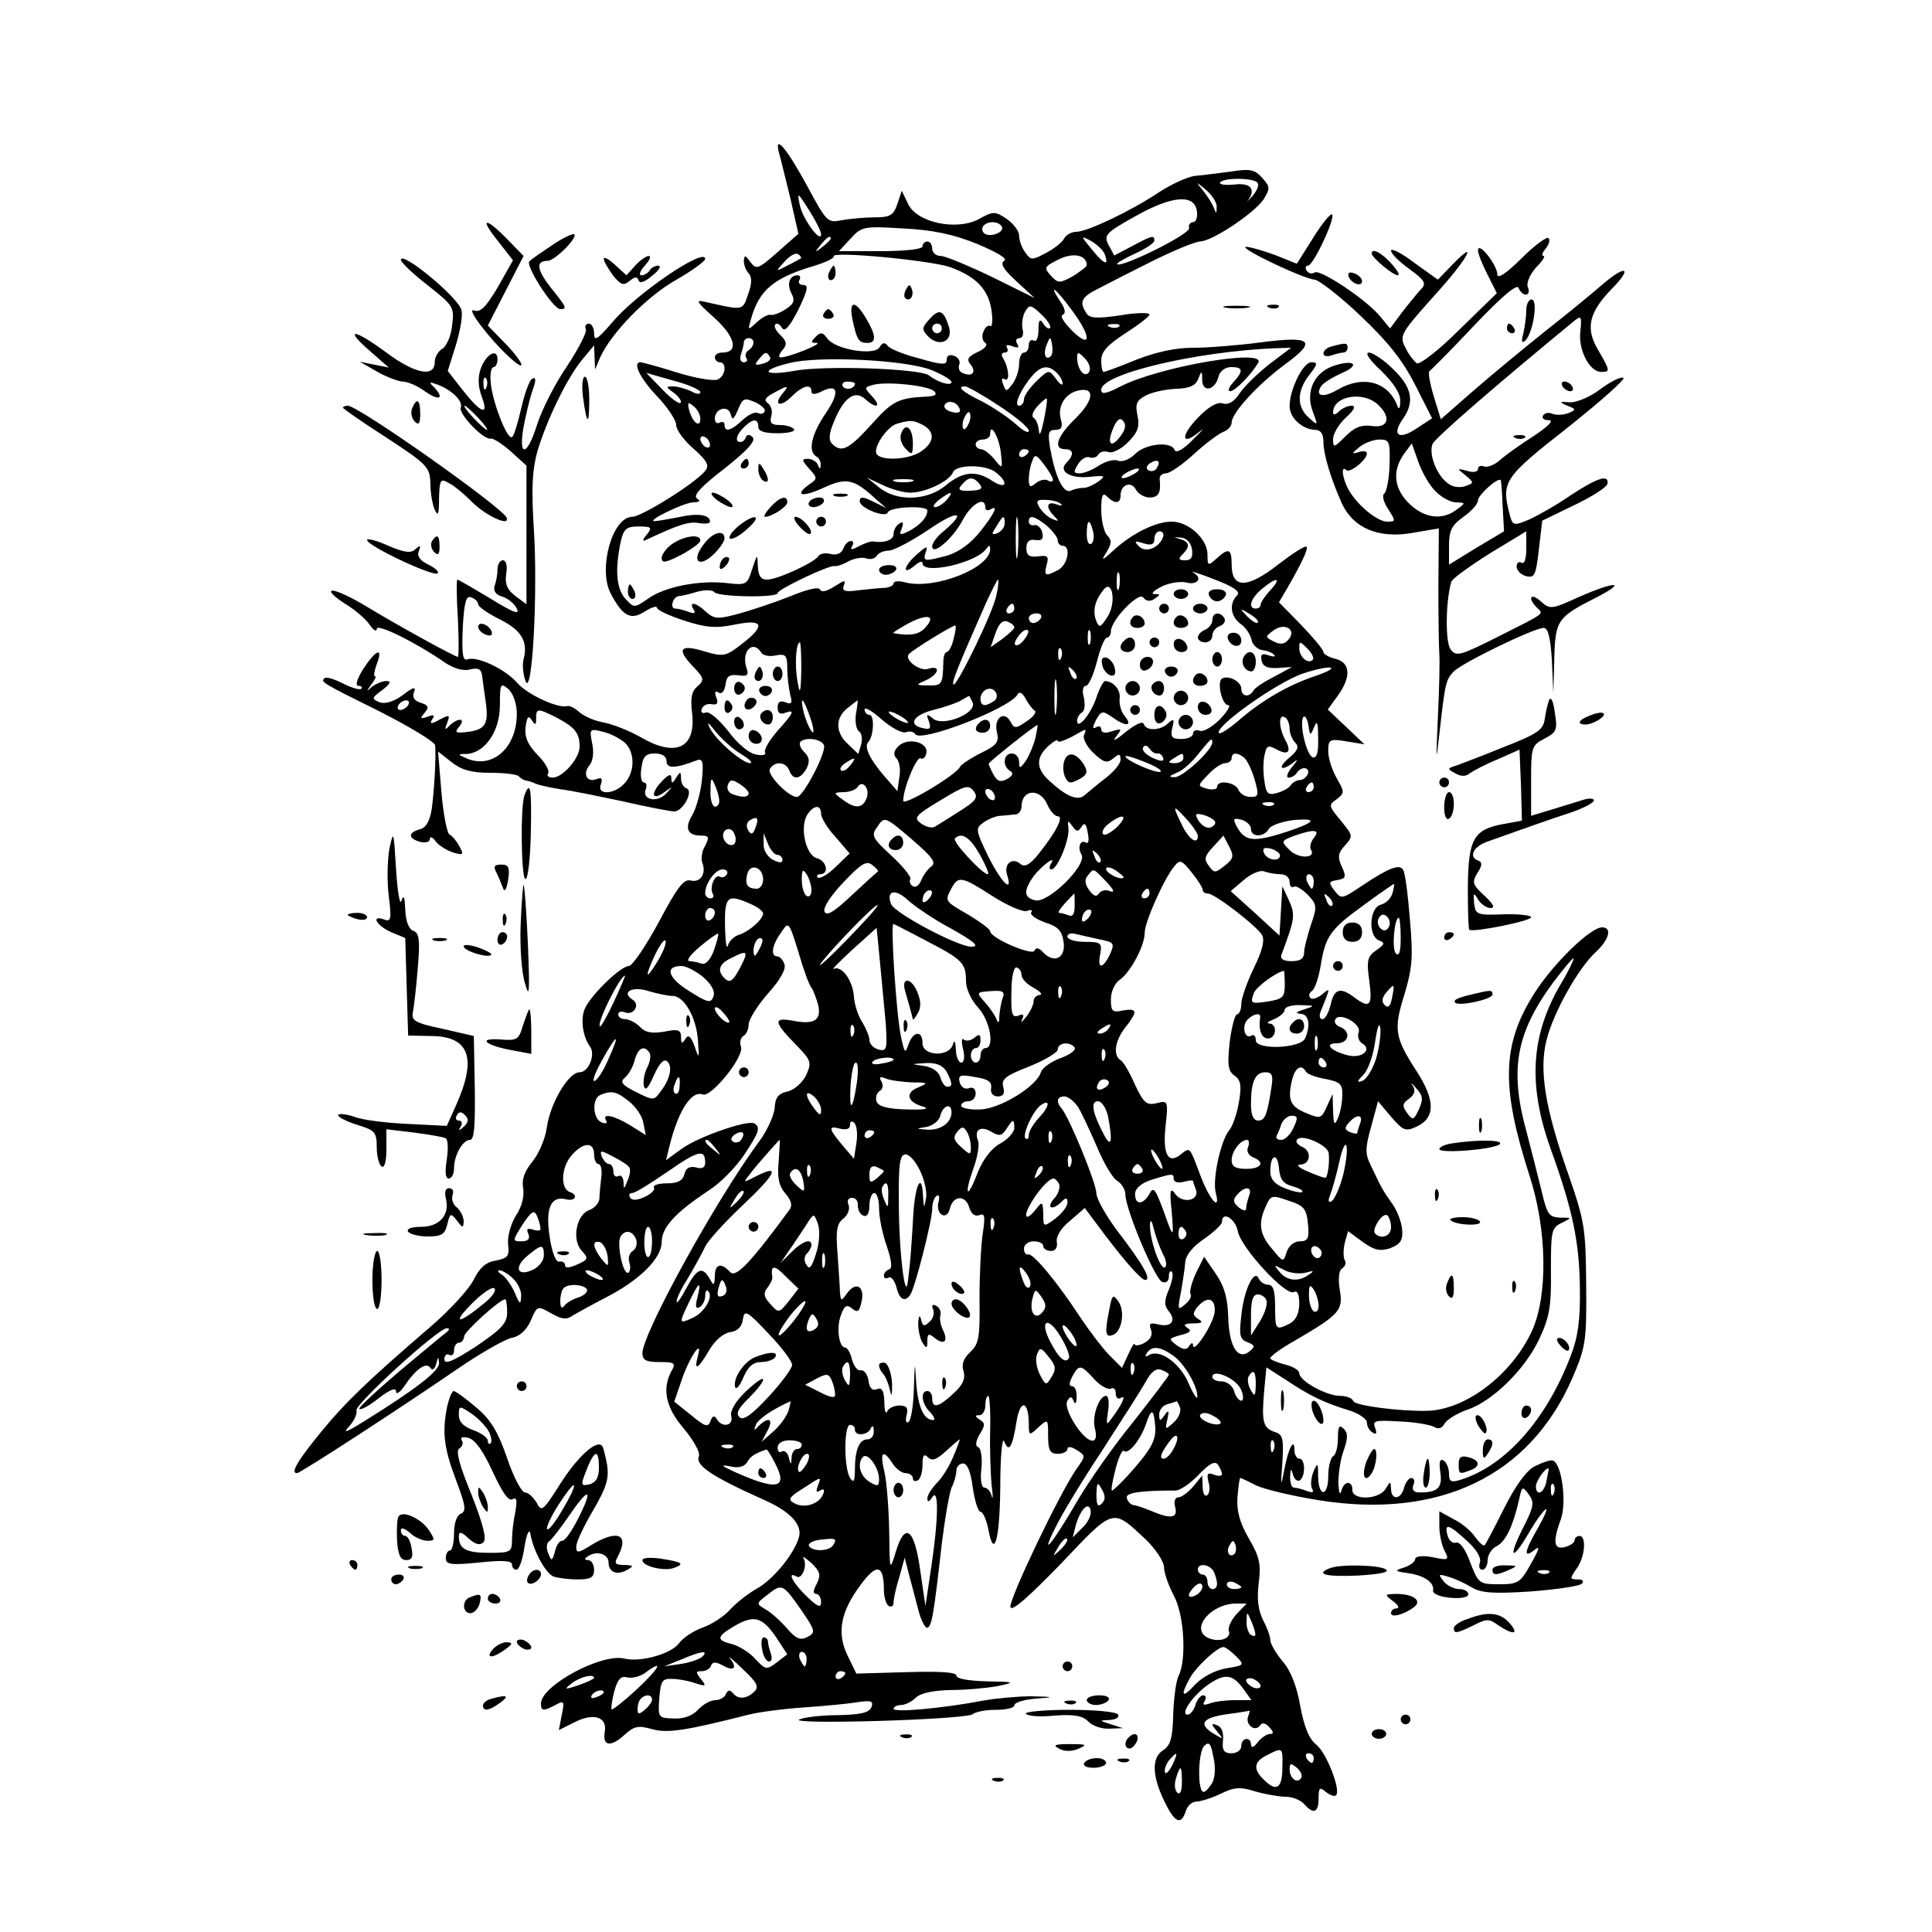 <?xml version="1.0" encoding="UTF-8" standalone="yes"?>
<svg version="1.0" xmlns="http://www.w3.org/2000/svg" width="400" height="400" viewBox="0 0 400 400" preserveAspectRatio="xMidYMid meet">
  <g transform="translate(0,400) scale(0.1,-0.1)" fill="#000000" stroke="none">
    <path d="M1613 3683 c3 -10 13 -52 23 -92 l17 -75 -43 -38 c-40 -35 -44 -37
-56 -21 -11 15 -13 16 -14 3 0 -9 5 -21 10 -26 7 -7 7 -21 -1 -43 -12 -35 -9
-34 -89 -16 -21 5 -19 1 19 -33 44 -40 51 -72 16 -72 -8 0 -15 -4 -15 -10 0
-5 5 -10 10 -10 16 0 12 -30 -5 -36 -8 -3 -46 3 -84 15 -38 12 -72 21 -75 21
-17 0 -1 -33 34 -70 22 -23 40 -50 40 -60 0 -10 16 -32 36 -49 29 -26 33 -35
24 -46 -21 -26 -132 -95 -151 -95 -41 0 -71 -107 -45 -158 25 -48 42 -57 71
-38 14 9 25 12 25 8 0 -5 26 -17 57 -27 46 -15 66 -16 105 -8 59 12 64 -2 13
-41 -32 -25 -38 -26 -75 -15 -52 16 -60 6 -26 -30 24 -25 25 -29 10 -42 -12
-10 -15 -24 -11 -56 8 -72 -34 -92 -107 -49 -23 13 -56 26 -75 30 -19 3 -42
13 -52 22 -9 8 -20 14 -25 12 -19 -5 -82 24 -103 48 -25 29 -83 56 -103 49
-10 -4 -12 10 -10 64 3 55 7 69 18 64 8 -3 14 -9 14 -14 0 -5 20 -19 44 -31
45 -22 60 -46 50 -83 -3 -11 -1 -31 4 -45 14 -37 26 186 17 319 -5 82 -3 119
8 158 20 66 61 150 92 188 l25 30 1 -25 1 -25 11 26 c23 50 96 125 156 159 33
19 61 39 61 44 0 25 -143 -72 -192 -131 -31 -36 -38 -40 -38 -24 0 12 -5 21
-11 21 -6 0 -9 -6 -6 -12 2 -7 -16 -41 -39 -76 -24 -35 -51 -88 -61 -118 -25
-81 -44 -68 -24 16 4 19 11 46 16 59 5 15 4 21 -3 17 -6 -3 -16 -31 -23 -62
-7 -30 -15 -57 -19 -59 -10 -6 -41 74 -44 113 -2 17 1 32 6 32 4 0 8 7 8 16 0
24 -24 11 -35 -20 -6 -18 -5 -37 2 -56 16 -42 0 -37 -38 11 l-32 41 17 54 c9
30 15 63 11 73 -8 27 -125 123 -125 103 0 -5 25 -29 56 -53 53 -42 55 -45 50
-83 -2 -22 -12 -43 -20 -48 -9 -5 -16 -18 -16 -28 0 -32 -41 -24 -100 20 -66
49 -90 52 -35 4 l40 -35 -30 6 -30 6 35 -20 c19 -11 43 -20 53 -21 11 0 32 -9
48 -21 29 -20 40 -14 17 10 -11 10 -9 11 7 5 30 -11 54 -34 49 -48 -5 -13 48
-68 62 -64 5 1 24 -11 42 -27 l32 -29 0 -144 0 -143 -23 17 c-17 13 -22 25
-19 46 3 16 0 28 -7 28 -6 0 -11 -9 -11 -19 0 -11 -3 -26 -6 -34 -3 -10 2 -18
15 -22 12 -3 26 -15 31 -25 7 -14 -8 -8 -55 21 -35 21 -66 39 -68 39 -2 0 -2
-36 1 -80 2 -44 2 -80 0 -80 -6 0 -123 64 -197 109 -29 17 -58 30 -64 28 -6
-2 6 -13 26 -26 20 -12 44 -32 52 -44 8 -12 15 -16 15 -9 0 12 81 -28 143 -71
17 -11 37 -17 50 -13 17 4 23 1 25 -12 1 -9 5 -36 8 -58 6 -45 -2 -56 -44 -60
-19 -2 -21 0 -11 12 14 17 -2 19 -20 2 -10 -11 -11 -9 -5 6 6 16 5 17 -16 6
-18 -10 -21 -9 -15 1 6 9 3 10 -10 5 -15 -5 -16 -4 -6 8 10 12 8 16 -8 21 -13
4 -18 11 -14 22 5 12 -1 11 -23 -6 -19 -14 -37 -19 -48 -15 -17 7 -17 9 5 25
17 13 20 19 9 19 -9 0 -22 -6 -30 -12 -12 -11 -12 -10 -1 5 7 9 11 17 7 17 -3
0 -1 11 4 25 14 36 -1 31 -28 -10 -13 -21 -17 -35 -10 -35 6 0 9 -3 6 -6 -4
-3 -20 2 -38 11 -18 9 -34 14 -38 11 -8 -8 -9 -8 116 -70 61 -31 112 -62 113
-69 2 -26 -2 -94 -7 -131 -4 -26 -12 -40 -25 -43 -25 -7 -24 -19 1 -26 11 -3
20 0 20 6 0 6 6 4 12 -5 7 -9 24 -19 36 -23 21 -6 23 -5 13 13 -6 11 -15 22
-20 24 -5 1 -13 41 -17 87 l-7 85 28 -22 c20 -16 41 -22 80 -22 28 0 55 -3 59
-7 4 -5 11 -8 14 -9 4 0 14 -3 22 -7 8 -3 31 -8 50 -11 19 -2 77 -14 129 -25
52 -12 100 -21 107 -21 18 0 41 43 25 48 -6 2 -11 11 -11 20 0 15 -2 15 -10 2
-8 -13 -10 -13 -10 -1 0 10 -6 8 -21 -8 -24 -26 -18 -40 8 -20 17 12 17 12 2
-4 -18 -20 -51 -13 -42 9 3 8 1 14 -4 14 -5 0 -8 13 -5 30 3 24 9 30 28 30 15
0 24 -6 24 -16 0 -16 19 -15 63 2 12 4 14 -3 10 -43 -3 -26 -12 -58 -20 -71
-16 -26 -10 -42 18 -42 17 0 18 -3 9 -21 -7 -11 -9 -27 -6 -35 9 -23 -4 -42
-24 -37 -14 4 -28 -14 -66 -86 -27 -50 -55 -91 -62 -91 -16 0 -75 -56 -90 -86
-11 -21 -6 -59 9 -80 13 -16 -2 -54 -21 -54 -23 0 -61 -64 -68 -115 -3 -22
-16 -53 -29 -69 -17 -21 -23 -37 -20 -55 3 -16 -2 -39 -15 -58 -11 -18 -18
-45 -16 -60 3 -24 -1 -28 -26 -33 -20 -3 -33 -15 -45 -39 -9 -19 -50 -64 -91
-99 -130 -112 -175 -155 -228 -220 -47 -58 -61 -82 -47 -82 7 0 222 140 331
215 48 33 99 62 113 65 17 3 31 16 40 36 13 31 14 31 42 15 23 -13 32 -14 46
-4 10 6 41 23 68 37 70 36 115 81 115 115 0 30 29 61 97 106 24 15 56 48 73
73 32 48 35 58 22 66 -14 8 -115 -27 -150 -52 l-33 -24 7 29 c18 72 45 116 69
107 17 -7 87 79 79 99 -3 8 -1 18 5 22 6 3 11 14 11 24 0 10 18 39 40 64 26
29 38 51 34 61 -3 9 -10 16 -15 16 -14 0 -11 23 8 49 16 24 16 24 36 -40 10
-35 22 -68 27 -74 4 -5 10 -22 14 -36 7 -32 -9 -41 -54 -32 -39 7 -38 -3 6
-48 34 -35 35 -38 23 -65 -8 -16 -25 -31 -39 -34 -19 -4 -25 -13 -26 -33 -1
-15 -15 -47 -32 -70 -89 -120 -242 -398 -242 -439 0 -14 8 -18 35 -18 32 0 35
-2 25 -19 -20 -38 -11 -76 26 -119 20 -24 34 -49 31 -57 -8 -19 27 -42 134
-90 55 -24 81 -52 73 -78 -10 -35 -54 -88 -87 -106 -16 -9 -41 -28 -55 -43
-13 -15 -40 -32 -58 -38 -19 -7 -40 -21 -48 -32 -16 -22 -79 -40 -113 -32 -47
12 -173 -56 -173 -93 0 -16 5 -16 30 -3 18 10 19 8 13 -21 l-6 -31 30 15 c41
22 71 13 65 -19 -5 -30 13 -32 43 -4 18 16 27 18 55 10 32 -9 70 -3 200 30 19
5 71 12 115 15 44 3 95 8 112 11 27 4 32 2 27 -11 -5 -11 -22 -15 -68 -16 -33
0 -70 -4 -81 -9 -11 -5 61 -6 165 -3 102 3 189 9 194 14 6 5 27 9 48 9 21 0
38 4 38 9 0 6 19 12 43 14 41 3 41 4 -8 5 -27 0 -72 -4 -100 -9 -83 -16 -185
-25 -185 -17 0 4 7 8 16 8 8 0 22 7 30 15 10 10 36 15 72 16 31 0 75 4 97 8
38 8 37 9 -22 10 -37 1 -63 5 -63 12 0 7 -35 9 -103 7 l-104 -3 -18 37 c-23
47 -15 91 27 147 33 45 48 42 48 -11 0 -15 5 -30 10 -33 6 -3 10 0 10 7 0 7 5
31 12 53 l11 40 9 -35 c5 -19 14 -52 19 -72 5 -21 14 -38 18 -38 10 0 14 25
31 175 7 55 16 108 21 117 5 10 9 25 9 33 0 8 6 15 14 15 9 0 16 -18 20 -50 4
-27 11 -50 16 -50 5 0 12 -16 16 -35 12 -66 24 -24 25 88 0 62 4 103 8 93 10
-25 17 -13 26 43 8 46 25 40 25 -8 0 -23 1 -24 20 -6 20 18 20 17 20 -18 0
-30 4 -37 20 -37 11 0 20 5 20 10 0 6 8 5 19 -2 19 -12 19 -12 0 -39 -34 -48
-140 -270 -137 -286 2 -11 37 20 104 89 112 118 106 116 177 50 20 -20 37 -45
37 -57 0 -11 9 -37 20 -58 22 -40 27 -134 10 -167 -5 -10 -10 -46 -11 -80 -1
-48 -6 -64 -20 -73 -25 -15 -24 -53 1 -105 22 -46 35 -52 45 -22 3 11 13 20
22 20 8 0 31 7 50 16 28 14 41 15 72 5 21 -6 50 -11 63 -11 14 0 31 -7 38 -15
19 -22 30 -18 30 11 0 23 2 25 15 14 9 -7 18 -10 21 -7 11 10 -20 89 -41 105
-15 12 -25 37 -33 80 -7 41 -20 74 -37 93 -14 17 -25 36 -25 44 0 7 -7 26 -15
41 -10 20 -13 43 -9 76 5 40 2 54 -20 92 -19 33 -26 57 -24 86 2 22 4 40 6 40
2 0 16 -7 32 -15 16 -8 74 -22 130 -31 250 -40 437 50 525 252 28 65 30 76 29
194 -1 117 -3 131 -37 229 -48 136 -61 216 -45 278 14 56 65 148 102 182 28
26 34 51 13 51 -24 0 -99 -73 -138 -133 -70 -108 -72 -196 -12 -382 36 -111
38 -247 5 -320 -42 -92 -139 -165 -219 -166 -57 -1 -148 11 -151 20 -2 6 -14
11 -27 11 -29 0 -85 31 -85 47 0 6 -13 14 -30 18 -16 4 -30 10 -30 13 0 4 23
21 52 37 92 54 99 62 92 104 -4 24 -2 41 5 45 6 4 9 12 5 17 -3 6 -3 21 0 35
l7 25 30 -22 c25 -18 37 -20 58 -13 20 8 26 16 24 38 -1 15 -10 39 -20 53 -20
28 -23 34 -44 78 -13 26 -13 37 0 83 l14 52 27 -32 c25 -29 30 -31 52 -21 40
18 40 55 1 115 -46 71 -48 87 -25 160 16 54 18 77 11 155 -4 51 -10 97 -14
102 -7 13 -30 4 -84 -32 -43 -29 -44 -29 -58 -11 -13 17 -12 19 6 22 17 3 19
6 9 28 -9 19 -8 28 7 44 17 19 16 20 -9 51 -25 30 -26 32 -9 44 17 13 17 15 1
43 -10 17 -18 42 -18 56 0 25 2 27 38 21 l37 -6 -38 36 -38 36 21 29 c28 39
26 68 -5 76 -14 3 -25 10 -25 14 0 5 -21 30 -46 56 l-46 47 17 29 c30 52 44
82 40 86 -3 3 -29 -14 -59 -37 -64 -50 -96 -50 -96 0 0 33 -6 36 -32 12 -17
-15 -18 -15 -18 9 0 32 -39 68 -74 68 -33 0 -82 -24 -120 -59 -25 -23 -27 -23
-15 -4 11 18 11 25 1 35 -6 6 -12 30 -12 52 0 31 3 37 12 28 16 -16 28 -15 28
2 0 23 22 31 32 12 5 -9 18 -16 28 -16 19 0 24 10 21 38 -1 6 5 12 13 12 8 0
34 18 58 40 24 22 51 42 61 46 9 3 17 12 17 19 0 20 54 79 111 121 67 49 55
59 -52 45 -45 -6 -108 -11 -139 -11 -37 0 -77 -9 -118 -25 -34 -14 -64 -25
-67 -25 -3 0 -5 11 -5 24 0 18 13 32 50 56 28 18 50 35 50 39 0 4 -28 4 -61
-2 -49 -7 -64 -6 -70 5 -15 23 -10 33 24 50 17 9 68 35 112 57 44 22 88 40 99
41 25 0 112 58 132 87 14 23 14 26 -3 45 -15 17 -25 19 -63 13 -25 -3 -59 -8
-75 -9 -17 -2 -51 -18 -77 -35 -55 -37 -147 -81 -170 -81 -9 0 -21 -6 -25 -14
-4 -8 -22 -22 -38 -30 -28 -15 -31 -15 -42 1 -7 9 -13 25 -13 35 0 10 -12 25
-26 35 -24 16 -28 16 -58 -1 -46 -24 -128 -7 -146 32 l-13 27 -9 -27 c-8 -24
-15 -28 -48 -28 -20 0 -51 -3 -68 -6 -29 -6 -31 -3 -73 75 -41 75 -67 105 -56
64z m991 -62 c3 -5 -2 -17 -12 -28 -9 -10 -14 -14 -9 -9 18 24 7 38 -27 34
-19 -2 -32 0 -30 4 7 11 72 10 78 -1z m-85 -50 c0 -14 -1 -14 -6 -1 -3 8 -13
24 -22 35 -16 20 -16 20 7 1 12 -11 22 -26 21 -35z m-819 -56 c0 -20 -38 31
-44 60 -6 28 -5 28 19 -10 14 -22 25 -44 25 -50z m778 48 c2 -13 -2 -23 -8
-23 -6 0 -10 -6 -8 -12 4 -12 -140 -83 -149 -75 -2 2 15 12 37 22 22 10 40 22
40 27 0 12 -6 10 -47 -12 l-36 -19 -12 22 c-10 20 -6 25 55 59 76 43 123 47
128 11z m-404 -32 c7 -11 -22 -23 -35 -15 -5 3 -7 10 -4 15 8 12 32 12 39 0z
m-51 -36 c43 -18 64 -31 56 -35 -9 -6 -1 -18 25 -42 l38 -35 -89 44 c-48 23
-96 43 -105 43 -10 0 -18 7 -18 15 0 8 -4 15 -10 15 -5 0 -10 -4 -10 -10 0 -6
-36 -10 -87 -10 l-86 0 24 26 c23 25 27 26 109 21 61 -3 104 -12 153 -32z
m-303 11 c0 -2 -8 -10 -17 -17 -16 -13 -17 -12 -4 4 13 16 21 21 21 13z m567
-32 c10 -26 -1 -22 -26 9 -24 29 -24 30 -2 18 12 -7 25 -19 28 -27z m-629 -9
c-2 -1 -14 -8 -28 -15 -25 -13 -25 -13 -6 8 10 12 23 19 28 16 5 -3 8 -7 6 -9z
m309 -18 c55 -20 80 -47 86 -91 3 -20 1 -34 -3 -31 -4 3 -11 -3 -14 -12 -4 -9
-2 -19 4 -23 6 -4 -1 -12 -16 -19 -20 -9 -23 -15 -15 -25 13 -15 5 -27 -14
-19 -8 2 -12 10 -9 18 3 7 -2 15 -10 18 -10 4 -16 1 -16 -8 0 -11 -9 -11 -57
3 -32 8 -61 20 -65 26 -6 8 -11 7 -17 -3 -11 -18 -91 -5 -108 18 -9 13 -14 14
-24 4 -11 -11 -10 -13 2 -13 14 -1 -58 -30 -75 -30 -5 0 -3 7 4 15 10 12 9 18
-4 31 -10 9 -14 19 -11 22 3 4 10 1 14 -7 6 -9 16 3 34 38 19 40 22 51 10 51
-8 0 -11 5 -8 10 3 6 2 10 -4 10 -16 0 -23 -18 -12 -38 7 -14 5 -21 -12 -32
-12 -8 -26 -13 -31 -12 -5 2 -18 -5 -29 -15 -19 -18 -19 -17 -12 7 17 60 47
85 132 110 23 7 41 16 39 19 -8 12 200 -8 241 -22z m283 4 c0 -3 -13 -13 -29
-23 -28 -15 -30 -15 -46 2 -14 16 -13 18 17 33 30 15 58 9 58 -12z m-31 -93
c41 -55 41 -82 1 -43 -17 17 -26 31 -20 33 7 3 6 12 -5 28 -26 40 -9 27 24
-18z m-45 -37 c-3 -3 -9 1 -14 9 -7 11 -10 8 -10 -13 0 -16 -4 -26 -10 -22 -5
3 -10 -1 -10 -9 0 -9 -4 -16 -10 -16 -5 0 -10 -10 -10 -23 0 -13 -6 -31 -13
-41 -13 -17 -14 -18 -20 -2 -4 10 -3 15 3 11 11 -7 9 23 -3 43 -5 7 -3 12 3
12 6 0 8 4 5 10 -4 6 1 7 11 3 12 -4 15 -3 10 5 -4 7 -2 12 5 12 6 0 9 8 6 19
-2 10 0 26 5 35 9 16 12 16 34 -5 13 -12 21 -25 18 -28z m143 3 c-3 -3 -12 -4
-19 -1 -8 3 -5 6 6 6 11 1 17 -2 13 -5z m-757 -33 c0 -6 -5 -13 -10 -16 -6 -4
-8 -11 -5 -16 4 -5 1 -9 -5 -9 -7 0 -9 7 -6 16 3 9 6 20 6 25 0 5 5 9 10 9 6
0 10 -4 10 -9z m616 -28 c-11 -11 -17 4 -9 23 7 18 8 18 11 1 2 -10 1 -21 -2
-24z m452 -17 c-24 -19 -52 -46 -62 -61 -11 -17 -23 -24 -35 -20 -11 3 -29 -7
-51 -30 -37 -38 -34 -60 3 -29 13 10 7 4 -12 -15 -20 -21 -36 -30 -39 -23 -6
19 -60 14 -82 -8 -11 -11 -26 -17 -35 -14 -8 4 -26 -1 -40 -10 -13 -9 -31 -16
-40 -16 -12 0 -13 3 -3 19 6 10 17 17 24 14 6 -2 15 0 18 6 4 6 13 8 21 5 8
-3 26 6 40 20 21 21 25 33 20 56 -5 23 -2 31 17 41 13 7 41 13 62 14 29 1 41
6 47 21 7 18 8 17 8 -3 1 -27 27 -21 34 8 3 11 14 19 26 19 25 0 26 -8 4 -32
-9 -10 -12 -18 -6 -18 10 0 44 35 58 59 17 30 -205 -8 -285 -49 -31 -16 -40
-17 -40 -7 0 33 196 79 359 86 l34 1 -45 -34z m-1034 15 c3 -5 -3 -11 -15 -14
-16 -4 -18 -3 -8 9 13 16 16 17 23 5z m661 -31 c-9 -14 -25 5 -25 30 0 12 3
12 16 -2 9 -9 13 -21 9 -28z m-327 4 c23 -9 42 -21 42 -25 0 -9 -28 -1 -47 14
-19 14 -219 21 -280 9 -63 -11 -71 1 -10 16 60 16 242 7 295 -14z m260 -6 c7
-7 12 -16 12 -22 0 -5 -6 -1 -14 10 -14 19 -15 19 -40 -5 -14 -14 -26 -30 -26
-38 0 -7 -5 -13 -10 -13 -12 0 3 34 28 63 18 20 33 22 50 5z m-738 -40 c0 -5
-9 -4 -19 2 -11 5 -28 10 -37 10 -16 0 -16 -1 2 -14 10 -8 16 -17 13 -20 -3
-3 -20 9 -38 28 l-33 34 56 -16 c31 -8 56 -19 56 -24z m-443 10 c-3 -8 -6 -5
-6 6 -1 11 2 17 5 13 3 -3 4 -12 1 -19z m763 8 c0 -11 -19 -15 -25 -6 -3 5 1
10 9 10 9 0 16 -2 16 -4z m164 -16 c7 -7 2 -10 -14 -11 -61 -3 -72 -9 -116
-58 -47 -52 -62 -59 -81 -40 -8 8 -7 21 4 47 20 49 43 65 64 46 23 -21 35 -17
15 5 -17 18 -17 19 1 24 27 8 115 -1 127 -13z m-314 -5 c-20 -24 -4 -29 19 -6
23 23 41 27 41 11 0 -7 6 -7 18 -2 37 20 42 1 12 -43 -30 -44 -38 -79 -20 -90
6 -3 10 -12 9 -18 0 -9 -2 -9 -6 1 -2 6 -12 12 -20 12 -14 0 -13 -3 2 -20 18
-20 18 -21 -1 -34 -31 -23 -12 -26 33 -5 46 21 62 17 107 -25 l21 -18 -22 11
c-26 13 -33 14 -33 3 0 -14 54 -35 58 -23 4 12 82 15 82 4 0 -14 -15 -30 -37
-42 -20 -10 -22 -9 -16 5 4 12 3 15 -5 10 -7 -4 -12 -14 -12 -22 0 -12 -19
-19 -43 -15 -4 1 -17 -4 -29 -10 -15 -8 -18 -8 -14 0 4 6 3 11 -2 11 -6 0 -13
-7 -16 -16 -4 -10 -14 -14 -26 -11 -11 3 -23 1 -26 -5 -9 -13 -84 -48 -106
-48 -13 0 -18 8 -19 28 -1 26 -1 26 -12 -7 -10 -32 -12 -33 -54 -28 -57 6
-128 -8 -162 -33 -28 -19 -28 -19 -46 0 -19 21 -22 60 -10 118 6 27 12 32 37
32 27 0 29 -2 17 -17 -8 -9 -9 -14 -4 -12 70 33 92 40 112 36 13 -2 23 -1 23
3 0 15 -28 18 -66 9 -22 -4 -43 -8 -49 -8 -18 0 60 38 80 39 14 0 16 3 8 8 -9
6 9 25 57 62 48 38 66 58 58 65 -7 7 -12 6 -15 -3 -3 -6 -9 -9 -15 -6 -5 3 -2
14 8 25 20 22 34 25 34 5 0 -9 13 -13 40 -13 22 0 37 4 34 8 -3 5 -16 9 -29 9
-18 0 -22 4 -18 19 3 10 -1 22 -7 26 -9 6 -6 12 11 21 31 17 34 17 19 -1z
m448 -25 c34 -22 62 -45 62 -52 0 -6 -12 0 -27 14 -16 14 -47 35 -70 47 -41
20 -53 31 -35 31 5 0 37 -18 70 -40z m158 -27 c-38 -37 -46 -63 -21 -63 18 0
19 -12 3 -28 -18 -18 8 -34 51 -29 29 3 31 2 15 -10 -10 -7 -23 -13 -30 -13
-7 0 -19 -2 -27 -6 -16 -6 -32 28 -43 89 -5 31 -3 37 11 37 13 0 16 6 11 23
-7 28 11 54 39 59 33 6 29 -22 -9 -59z m-643 15 c-2 -5 -9 -6 -14 -3 -5 3 -19
-3 -31 -14 -24 -23 -38 -27 -38 -10 0 5 -4 7 -10 4 -5 -3 -10 0 -10 8 0 22 28
29 33 9 3 -13 6 -11 15 10 10 24 13 25 36 15 13 -6 22 -15 19 -19z m578 -19
c-5 -24 -9 -34 -10 -22 -1 12 -5 24 -11 28 -5 3 -2 13 8 24 9 10 18 17 19 16
2 -1 -1 -21 -6 -46z m-711 4 c0 -20 -16 -8 -23 17 -4 17 -3 19 9 9 8 -6 14
-18 14 -26z m537 20 c3 -7 -4 -9 -16 -6 -12 3 -18 9 -15 15 7 11 26 6 31 -9z
m-997 -18 c13 -14 21 -25 18 -25 -2 0 -15 11 -28 25 -13 14 -21 25 -18 25 2 0
15 -11 28 -25z m1016 -11 c-4 -9 -9 -15 -11 -12 -3 3 -3 13 1 22 4 9 9 15 11
12 3 -3 3 -13 -1 -22z m318 -21 c-20 -31 -34 -27 -21 6 8 21 15 27 21 21 7 -7
7 -16 0 -27z m-413 17 c25 -14 24 -35 -3 -54 -25 -18 -83 -21 -93 -6 -8 13 22
58 43 63 28 8 33 7 53 -3z m161 -56 c4 -36 4 -36 -13 -15 -9 11 -22 21 -28 21
-6 0 -11 5 -11 10 0 6 7 10 15 10 8 0 15 5 15 11 0 26 18 -5 22 -37z m-602 15
c0 -6 -4 -7 -10 -4 -5 3 -10 11 -10 16 0 6 5 7 10 4 6 -3 10 -11 10 -16z m660
-13 c0 -3 -4 -8 -10 -11 -5 -3 -10 -1 -10 4 0 6 5 11 10 11 6 0 10 -2 10 -4z
m50 -59 c0 -5 -5 -5 -10 -2 -6 4 -17 1 -25 -5 -12 -10 -15 -9 -15 8 0 11 3 28
7 37 5 15 8 15 24 -6 10 -13 19 -28 19 -32z m215 24 c-3 -6 -11 -8 -17 -5 -6
4 -5 9 3 15 16 10 23 4 14 -10z m-332 -10 c26 -21 20 -35 -8 -17 -34 23 -62
20 -97 -9 -38 -32 -102 -34 -138 -4 l-25 20 32 -15 c18 -9 44 -16 58 -16 31 0
81 24 88 42 6 17 70 17 90 -1z m287 -1 c-8 -5 -19 -10 -25 -10 -5 0 -3 5 5 10
8 5 20 10 25 10 6 0 3 -5 -5 -10z m-462 -17 c-10 -2 -26 -2 -35 0 -10 3 -2 5
17 5 19 0 27 -2 18 -5z m140 -5 c8 -10 3 -13 -19 -14 -23 -1 -27 2 -18 12 14
17 24 18 37 2z m-68 -33 c-7 -8 -18 -15 -24 -15 -6 0 -2 7 8 15 25 19 32 19
16 0z m236 -8 c5 -4 1 -5 -9 -1 -20 7 -23 -6 -4 -25 10 -10 9 -11 -3 -6 -9 3
-20 13 -27 23 -9 15 -7 18 12 17 13 0 27 -4 31 -8z m-156 -8 c0 -5 5 -7 10 -4
18 11 10 -7 -21 -46 -19 -24 -44 -42 -67 -49 -49 -13 -52 -13 -45 8 5 13 0 11
-20 -7 -28 -25 -29 -44 -2 -21 8 7 15 9 15 4 0 -25 113 1 132 30 6 8 8 8 8 -1
0 -39 -114 -84 -175 -69 -14 4 -25 3 -25 -2 0 -4 -8 -8 -17 -9 -10 0 -34 -3
-55 -5 -29 -4 -35 -2 -31 10 5 12 1 11 -19 -2 -16 -10 -27 -13 -30 -7 -2 7
-27 1 -63 -14 -33 -13 -81 -29 -107 -36 -41 -11 -49 -11 -66 4 -21 20 -37 23
-26 5 5 -8 2 -9 -10 -5 -10 4 -22 7 -28 7 -12 0 -5 25 8 26 5 0 22 4 38 9 15
4 31 4 35 -1 7 -10 131 -12 131 -2 0 8 108 59 118 56 4 -1 17 3 29 10 12 6 28
9 36 6 8 -3 18 -1 22 5 3 6 15 11 25 11 10 0 48 20 85 45 60 41 78 36 26 -7
-12 -10 -21 -23 -21 -29 0 -21 43 16 63 54 18 34 47 51 47 26z m67 -96 c-2
-21 -4 -6 -4 32 0 39 2 55 4 38 2 -18 2 -50 0 -70z m-27 63 c0 -8 -7 -16 -15
-20 -12 -4 -13 -2 -2 14 14 24 17 25 17 6z m88 -5 c12 -11 22 -24 22 -30 0 -6
5 -11 10 -11 18 0 11 -39 -9 -50 -27 -14 -30 -13 -24 11 5 17 2 20 -18 17 -18
-2 -24 2 -24 17 0 14 6 19 18 17 14 -2 18 2 15 15 -2 10 -10 17 -16 16 -7 -2
-12 2 -12 7 0 15 12 12 38 -9z m95 -11 c3 -11 1 -23 -4 -26 -5 -3 -9 6 -9 20
0 31 6 34 13 6z m145 -12 c-8 -22 -36 -34 -50 -19 -11 11 -9 12 10 6 16 -5 22
-2 22 9 0 9 5 16 11 16 6 0 9 -5 7 -12z m60 -26 c2 -16 -2 -22 -14 -22 -14 0
-15 3 -6 12 17 17 15 26 -5 32 -14 4 -14 4 2 3 12 -1 21 -11 23 -25z m-151
-79 c-3 -10 -5 -4 -5 12 0 17 2 24 5 18 2 -7 2 -21 0 -30z m211 12 c31 -13 40
-21 33 -28 -17 -17 -13 -44 8 -59 10 -7 20 -22 22 -32 2 -11 12 -20 22 -22 11
-1 22 -6 25 -10 4 -4 -1 -4 -11 -1 -14 5 -18 3 -15 -11 3 -12 12 -16 33 -15
l30 2 -37 -20 c-20 -10 -40 -23 -43 -29 -9 -15 -25 -12 -25 4 0 15 -27 29 -40
21 -11 -7 0 -55 13 -55 6 0 -2 -13 -17 -29 -16 -16 -35 -27 -42 -24 -8 3 -14
0 -14 -6 0 -6 -11 -11 -24 -11 -20 0 -23 4 -19 23 5 18 3 20 -8 10 -16 -16
-46 -17 -51 -2 -2 7 -18 -1 -38 -17 -19 -16 -28 -20 -20 -10 14 18 13 18 -8
12 -14 -5 -22 -3 -22 4 0 6 -5 8 -11 4 -8 -4 -7 0 0 15 11 20 14 20 34 6 28
-20 43 -19 26 2 -8 9 -12 25 -11 36 3 18 -12 36 -30 37 -3 0 -12 -15 -18 -34
-11 -34 -40 -69 -40 -48 0 6 5 14 10 17 6 3 7 17 4 31 -4 13 -2 24 4 24 6 0
16 23 23 50 7 28 16 50 21 50 4 0 8 6 8 13 0 23 58 83 67 70 6 -8 14 -9 23 -3
13 9 13 10 0 10 -8 0 -2 7 14 15 15 8 39 12 52 9 22 -6 34 8 17 19 -15 8 13
-1 55 -18z m-465 -27 c-6 -34 -83 -192 -89 -185 -4 4 8 34 68 170 12 26 23 47
24 47 2 0 1 -15 -3 -32z m567 10 c-11 -12 -20 -25 -20 -30 0 -4 -4 -8 -10 -8
-17 0 -11 21 13 41 30 25 42 24 17 -3z m-337 -55 c-15 -23 -17 -24 -24 -7 -7
20 -2 41 15 62 19 26 28 -26 9 -55z m-193 17 c0 -5 -5 -10 -11 -10 -5 0 -7 5
-4 10 3 6 8 10 11 10 2 0 4 -4 4 -10z m504 -29 c-2 -3 -12 3 -22 13 -16 17
-16 18 5 5 12 -7 20 -15 17 -18z m-688 -10 c-13 -15 -31 -18 -66 -12 -3 1 11
9 30 20 40 21 59 17 36 -8z m239 19 c-3 -5 -10 -10 -16 -10 -5 0 -9 5 -9 10 0
6 7 10 16 10 8 0 12 -4 9 -10z m-55 -19 c0 -3 -12 -14 -25 -24 l-24 -17 10 29
c7 20 15 28 25 24 8 -3 14 -8 14 -12z m-126 -25 c-3 -14 -10 -26 -14 -26 -4 0
-7 -10 -7 -22 -1 -44 -3 -48 -30 -47 -28 0 -28 1 -5 11 27 13 30 32 3 23 -18
-5 -50 20 -39 31 11 11 93 61 96 59 2 -2 0 -14 -4 -29z m693 -1 c-8 -9 -17
-10 -30 -3 -18 9 -18 10 0 23 23 17 49 1 30 -20z m-547 0 c-7 -9 -15 -13 -18
-10 -3 2 1 11 8 20 7 9 15 13 18 10 3 -2 -1 -11 -8 -20z m137 -7 c-3 -7 -5 -2
-5 12 0 14 2 19 5 13 2 -7 2 -19 0 -25z m-598 -55 c-1 -49 -3 -53 -8 -23 -6
33 -3 80 5 80 2 0 3 -26 3 -57z m1059 21 c-10 -10 -28 6 -28 24 0 15 1 15 17
-1 9 -9 14 -19 11 -23z m-1142 15 c3 -6 17 -9 30 -6 21 4 24 0 24 -27 0 -17 3
-41 6 -54 5 -18 3 -21 -10 -16 -11 4 -16 1 -16 -11 0 -11 5 -15 15 -11 22 8
19 1 -16 -38 -17 -20 -28 -39 -25 -44 3 -5 -6 -7 -19 -4 -14 2 -39 23 -57 48
-19 24 -39 41 -46 39 -8 -3 -12 0 -9 7 2 7 11 12 20 10 12 -2 15 2 10 14 -4
11 -3 15 5 10 6 -4 12 3 14 16 2 18 8 22 26 20 20 -3 23 0 17 17 -10 33 14 57
31 30z m621 -11 c-3 -8 -6 -5 -6 6 -1 11 2 17 5 13 3 -3 4 -12 1 -19z m31 -43
c-3 -3 -9 2 -12 12 -6 14 -5 15 5 6 7 -7 10 -15 7 -18z m497 6 c-58 -19 -114
-52 -162 -94 -19 -16 -36 -27 -39 -25 -12 12 122 107 175 124 58 19 81 14 26
-5z m-538 -73 c-2 -18 -4 -6 -4 27 0 33 2 48 4 33 2 -15 2 -42 0 -60z m-1117
-6 c0 -69 -49 -114 -102 -93 -21 9 -22 10 -2 10 38 2 69 47 69 101 0 45 1 47
18 33 10 -10 17 -30 17 -51z m987 26 c-18 -12 -27 -10 -27 6 0 8 6 16 13 19
17 6 29 -16 14 -25z m85 -19 c5 -3 -2 -13 -16 -22 -23 -16 -26 -16 -34 -1 -13
24 -35 7 -28 -22 5 -20 0 -27 -33 -43 -22 -11 -41 -24 -43 -28 -7 -17 -118
-83 -118 -71 0 26 28 93 36 88 5 -3 10 2 12 11 4 23 -39 33 -58 14 -10 -10
-11 -18 -4 -25 6 -6 9 -23 6 -39 l-4 -29 -27 31 c-31 36 -43 62 -33 71 11 12
13 56 2 56 -5 0 -10 5 -10 11 0 6 16 -3 36 -21 20 -17 42 -29 50 -26 7 3 16 1
19 -4 11 -18 192 52 211 81 4 8 10 6 17 -7 6 -11 14 -22 19 -25z m-128 16 c8
-22 -61 -50 -82 -33 -13 11 -15 10 -9 -5 5 -14 3 -18 -10 -15 -34 6 -24 27 19
38 24 6 50 15 58 20 8 5 16 9 16 9 1 1 4 -6 8 -14z m-1169 -5 c-3 -5 -11 -10
-16 -10 -6 0 -7 5 -4 10 3 6 11 10 16 10 6 0 7 -4 4 -10z m834 -30 c6 -19 7
-30 2 -25 -5 6 -13 24 -17 40 -9 39 0 30 15 -15z m93 11 c-2 -16 1 -31 6 -35
6 -3 8 -15 5 -27 l-6 -20 -22 21 c-26 24 -26 55 1 75 10 8 19 15 20 15 0 0 -1
-13 -4 -29z m-619 -7 c37 -20 47 -31 47 -60 0 -24 -35 -64 -56 -64 -8 0 -13 4
-9 9 3 6 -7 23 -22 38 -20 21 -27 36 -25 57 3 22 6 26 13 15 7 -11 9 -11 9 4
0 21 3 21 43 1z m727 -10 c0 -2 -9 0 -20 6 -11 6 -20 13 -20 16 0 2 9 0 20 -6
11 -6 20 -13 20 -16z m790 -13 c0 -9 5 -22 12 -29 8 -8 5 -16 -13 -31 -13 -11
-19 -20 -13 -21 5 0 16 6 24 13 8 6 6 2 -4 -10 -11 -13 -14 -23 -8 -23 6 0 14
5 17 10 9 14 27 12 23 -2 -3 -7 -10 -13 -17 -13 -6 0 -15 -5 -19 -11 -4 -6
-17 -13 -29 -16 -17 -5 -22 -1 -25 24 -3 17 -3 41 0 54 4 20 7 22 24 13 25
-14 33 -6 19 19 -14 26 -14 55 -1 47 6 -3 10 -14 10 -24z m51 4 c6 15 8 9 8
-23 1 -31 -3 -42 -11 -40 -14 5 -29 74 -19 84 3 3 8 -5 10 -18 3 -22 4 -22 12
-3z m-1187 -56 c17 -10 26 -19 19 -19 -16 0 -72 48 -84 74 -6 13 -2 10 12 -8
12 -15 36 -37 53 -47z m610 34 c-4 -16 -13 -37 -20 -48 -12 -17 -14 -17 -14
-2 0 9 -7 17 -15 17 -18 0 -20 -26 -4 -36 8 -4 6 -10 -6 -17 -14 -7 -20 -5
-28 9 -6 11 -10 21 -10 23 1 4 95 79 101 80 1 1 -1 -11 -4 -26z m-851 -10 c22
-20 22 -61 0 -85 -21 -23 -58 -25 -49 -2 4 12 2 15 -9 11 -20 -8 -29 11 -15
28 8 9 10 28 6 46 -6 30 -5 31 22 24 15 -3 35 -14 45 -22z m951 14 c-2 -7 7
-24 20 -36 21 -20 28 -22 41 -11 12 10 15 10 15 -3 0 -8 -14 -25 -31 -38 -17
-13 -36 -29 -43 -35 -14 -13 -37 -4 -73 29 -28 25 -29 48 -3 72 11 10 20 15
20 11 0 -4 12 0 28 8 34 19 32 19 26 3z m-538 -20 c5 -15 -43 -107 -56 -107
-18 0 -63 47 -56 58 10 17 33 15 40 -3 8 -21 23 -19 36 4 7 15 6 23 -5 34 -8
8 -11 17 -8 21 11 11 44 6 49 -7z m804 6 c0 -16 -62 -73 -78 -72 -13 0 -12 2
4 9 12 4 32 22 45 39 26 32 29 35 29 24z m-114 -23 c5 1 10 -3 12 -9 3 -8 -4
-8 -22 0 -14 7 -23 16 -19 22 3 5 8 4 13 -3 4 -6 11 -11 16 -10z m6 -38 c-10
-3 -72 24 -72 32 0 3 19 -3 41 -12 23 -9 37 -18 31 -20z m48 28 c0 -5 -8 -10
-17 -10 -15 0 -16 2 -3 10 19 12 20 12 20 0z m125 2 c6 -4 16 -24 22 -44 10
-35 9 -38 -8 -38 -11 0 -22 7 -25 15 -7 16 -44 21 -44 6 0 -5 -9 -7 -21 -4
-20 6 -20 6 2 29 12 13 28 24 36 24 7 0 13 5 13 10 0 12 11 13 25 2z m-815
-17 c-7 -9 -15 -13 -19 -10 -3 3 1 10 9 15 21 14 24 12 10 -5z m-271 -72 c1
-7 -3 -13 -9 -13 -5 0 -10 15 -9 33 0 27 2 29 9 12 5 -11 9 -26 9 -32z m61 15
c0 -9 -13 -10 -34 -2 -8 3 -12 12 -9 19 4 11 9 12 24 2 10 -6 19 -15 19 -19z
m244 -11 c-8 -21 -24 -22 -50 -2 -19 14 -19 14 3 15 12 0 25 5 29 11 10 16 26
-5 18 -24z m192 -27 c-22 -14 -46 -29 -51 -32 -6 -3 -18 0 -28 7 -16 12 -13
16 40 48 51 31 58 33 69 19 10 -13 5 -20 -30 -42z m734 50 c0 -5 -5 -10 -11
-10 -5 0 -7 5 -4 10 3 6 8 10 11 10 2 0 4 -4 4 -10z m-660 -21 c0 -6 -4 -7
-10 -4 -5 3 -10 11 -10 16 0 6 5 7 10 4 6 -3 10 -11 10 -16z m108 -14 c6 -14
16 -25 22 -25 13 0 -3 -32 -39 -77 -18 -23 -29 -29 -38 -22 -17 15 -35 1 -28
-22 13 -41 -12 -16 -39 38 -26 54 -27 58 -10 70 10 7 26 14 36 14 10 1 24 2
31 3 6 0 12 8 12 16 0 36 38 39 53 5z m469 -1 c-3 -3 -12 -4 -19 -1 -8 3 -5 6
6 6 11 1 17 -2 13 -5z m-937 -19 c0 -8 13 -30 30 -48 l29 -34 -29 -28 c-16
-16 -33 -25 -37 -22 -3 4 -1 7 5 7 19 0 14 27 -6 33 -23 5 -36 61 -22 88 13
22 30 25 30 4z m780 -46 c0 -18 -17 -8 -31 19 -22 45 -22 48 5 19 14 -15 26
-32 26 -38z m35 31 c3 -4 -1 -10 -8 -13 -8 -3 -18 3 -25 13 -9 15 -8 17 9 13
11 -3 21 -9 24 -13z m-951 -14 c-5 -14 -9 -15 -15 -5 -5 8 -3 17 4 21 15 9 19
4 11 -16z m364 -80 c-8 -6 -17 -19 -21 -29 -4 -10 -11 -15 -17 -12 -6 4 -8 10
-5 15 2 4 -15 26 -39 48 -41 38 -43 42 -29 61 14 21 15 21 70 -26 44 -38 52
-49 41 -57z m385 82 c-13 -12 -26 -19 -29 -15 -4 4 1 14 12 22 29 22 41 18 17
-7z m277 -4 c0 -18 27 -18 37 0 4 7 27 15 50 18 55 5 47 -5 -22 -27 -61 -19
-78 -16 -94 13 -9 17 -8 19 9 15 11 -3 20 -12 20 -19z m-351 4 c6 10 10 7 13
-12 3 -14 2 -23 -3 -21 -12 8 -19 -9 -10 -24 13 -21 -69 -102 -96 -95 -24 6
-24 20 -3 50 17 22 48 45 36 26 -4 -7 -4 -12 1 -12 12 0 38 62 35 85 -2 17 -1
17 8 5 8 -12 12 -13 19 -2z m-721 -37 c-16 -5 -29 22 -15 31 7 4 15 0 18 -10
4 -9 2 -19 -3 -21z m1202 14 c-6 -8 -9 -18 -6 -24 12 -18 -25 -20 -44 -1 -18
18 -18 19 8 29 42 15 57 14 42 -4z m-1110 -35 c5 0 10 -5 10 -10 0 -7 -6 -7
-20 0 -11 6 -20 20 -19 33 l0 22 9 -22 c5 -13 14 -23 20 -23z m419 0 c12 -22
20 -40 16 -40 -11 0 -74 68 -68 74 14 14 31 3 52 -34z m507 -22 c-20 -16 -22
-16 -33 -1 -11 14 -9 21 9 40 l21 23 12 -23 c10 -19 9 -25 -9 -39z m114 21 c0
-14 -27 -10 -33 5 -4 10 0 12 14 9 10 -3 19 -9 19 -14z m-372 -14 c-3 -3 -9 2
-12 12 -6 14 -5 15 5 6 7 -7 10 -15 7 -18z m-460 -19 c-2 -1 -26 -23 -54 -49
-37 -35 -53 -45 -57 -34 -3 8 13 33 40 61 36 38 47 45 59 35 8 -6 13 -12 12
-13z m672 -38 c0 -5 5 -8 11 -8 14 0 102 -68 112 -86 6 -10 0 -34 -17 -68 -14
-29 -26 -63 -26 -74 0 -12 -4 -22 -9 -22 -4 0 -11 -26 -15 -57 -5 -47 -4 -60
10 -70 13 -9 15 -21 9 -55 -4 -24 -13 -50 -20 -58 -18 -22 -35 -102 -28 -129
11 -42 -13 -15 -32 36 -22 59 -21 58 -39 44 -27 -23 -39 -2 -33 56 6 54 5 55
-18 49 -21 -5 -27 0 -45 38 -11 25 -24 48 -30 51 -16 10 -12 40 10 68 26 33
25 40 -5 35 -22 -5 -25 -2 -25 23 0 16 8 34 19 41 22 16 51 70 51 97 0 22 40
112 61 137 12 15 15 14 36 -12 13 -16 23 -32 23 -36z m-910 21 c0 -10 -6 -19
-13 -19 -20 0 -25 9 -20 30 6 24 33 15 33 -11z m746 4 c-6 -6 -36 9 -36 18 0
5 9 4 20 -3 10 -7 18 -14 16 -15z m-821 7 c-4 -6 -10 -8 -15 -5 -10 6 -22 -23
-14 -36 3 -5 0 -9 -5 -9 -6 0 -11 5 -11 11 0 20 21 49 36 49 8 0 12 -5 9 -10z
m175 -33 c0 -10 -4 -15 -10 -12 -5 3 -10 18 -10 33 0 21 2 24 10 12 5 -8 10
-23 10 -33z m611 17 c15 -16 18 -23 7 -19 -9 4 -19 1 -23 -5 -5 -8 -11 -5 -20
7 -9 13 -10 22 -3 30 13 16 10 17 39 -13z m360 16 c11 0 19 -7 19 -16 0 -8 4
-13 9 -10 4 3 17 -5 29 -17 19 -20 19 -25 6 -62 -7 -22 -14 -48 -14 -57 0 -13
-8 -18 -26 -18 -17 0 -24 5 -21 13 28 75 29 82 16 112 l-14 30 -3 -51 -3 -51
-50 46 -51 46 27 23 c15 13 34 21 42 18 8 -3 23 -6 34 -6z m69 -15 c0 -8 -2
-15 -4 -15 -2 0 -6 7 -10 15 -3 8 -1 15 4 15 6 0 10 -7 10 -15z m-664 -31 c30
-19 62 -33 70 -30 8 3 13 2 9 -3 -3 -5 10 -14 29 -21 26 -8 35 -17 38 -40 5
-33 -19 -46 -42 -22 -9 10 -15 11 -18 4 -4 -12 -92 26 -92 40 0 4 -20 19 -45
34 -50 29 -49 28 -35 55 14 26 21 25 86 -17z m827 7 c-3 -11 -13 -21 -24 -24
-24 -6 -27 -65 -4 -74 13 -5 12 -8 -5 -20 -19 -13 -21 -21 -15 -64 7 -52 1
-58 -31 -34 -29 22 -42 18 -49 -15 -4 -16 -11 -30 -17 -30 -6 0 -7 7 -4 15 21
52 21 51 3 36 -10 -8 -21 -11 -24 -7 -4 4 -3 10 3 14 6 4 14 27 18 51 10 62
19 76 88 126 34 25 63 45 64 45 1 0 0 -9 -3 -19z m-913 -74 c48 -27 59 -37 41
-37 -28 0 -158 69 -166 88 -11 28 8 33 34 9 14 -13 55 -41 91 -60z m-48 61
c-7 -7 -12 -8 -12 -2 0 6 3 14 7 17 3 4 9 5 12 2 2 -3 -1 -11 -7 -17z m458 12
c0 -5 -5 -10 -11 -10 -5 0 -7 5 -4 10 3 6 8 10 11 10 2 0 4 -4 4 -10z m-155
-25 c0 -17 -4 -24 -13 -20 -8 3 -16 5 -19 5 -4 0 2 9 12 20 10 11 19 20 19 20
1 0 1 -11 1 -25z m533 0 c-3 -3 -9 2 -12 12 -6 14 -5 15 5 6 7 -7 10 -15 7
-18z m-1203 3 c14 -6 25 -15 25 -19 0 -12 -28 -37 -49 -44 -11 -3 -22 -14 -24
-23 -3 -9 -5 9 -6 41 -1 62 5 67 54 45z m198 -74 c-37 -38 -61 -60 -54 -49 22
30 114 125 118 121 2 -2 -27 -34 -64 -72z m-273 57 c0 -6 -4 -13 -10 -16 -5
-3 -10 1 -10 9 0 9 5 16 10 16 6 0 10 -4 10 -9z m772 -13 c-7 -7 -12 -8 -12
-2 0 6 3 14 7 17 3 4 9 5 12 2 2 -3 -1 -11 -7 -17z m623 -18 c-5 -8 -11 -8
-17 -2 -6 6 -7 16 -3 22 5 8 11 8 17 2 6 -6 7 -16 3 -22z m25 -22 c0 -28 -3
-39 -10 -32 -9 9 -3 74 6 74 2 0 4 -19 4 -42z m-980 -7 c73 -38 80 -45 80 -83
0 -15 11 -39 25 -54 25 -27 35 -84 15 -84 -5 0 -10 -7 -10 -15 0 -8 -4 -15
-10 -15 -5 0 -10 7 -10 15 0 8 5 15 10 15 6 0 10 7 10 16 0 13 -3 14 -13 5 -8
-6 -17 -7 -22 -3 -4 4 -5 -5 -1 -20 4 -17 2 -28 -4 -28 -5 0 -11 12 -11 28 -1
16 -3 20 -6 10 -7 -27 -63 -25 -63 2 0 27 -19 26 -29 -2 -7 -20 -8 -19 -15 13
-10 42 -23 240 -16 236 3 -1 34 -17 70 -36z m-86 -172 c3 -52 2 -56 -15 -52
-11 3 -19 12 -19 20 0 7 -7 24 -15 37 -8 12 -16 36 -17 52 -2 33 -25 66 -42
58 -6 -3 12 15 39 40 l50 45 7 -72 c4 -40 9 -97 12 -128z m-356 153 c-8 -21
-18 -30 -26 -27 -8 3 -19 5 -25 5 -7 1 3 14 22 30 19 16 36 28 38 27 1 -2 -3
-18 -9 -35z m799 23 c30 -6 31 -8 21 -31 -15 -31 -27 -31 -20 1 4 23 1 25 -32
25 -20 0 -36 5 -36 11 0 6 8 8 18 5 9 -2 31 -7 49 -11z m-916 -46 c-25 -41
-27 -33 -4 16 10 20 19 32 21 27 2 -6 -6 -25 -17 -43z m210 24 c-8 -15 -10
-15 -11 -2 0 17 10 32 18 25 2 -3 -1 -13 -7 -23z m-39 -37 c-13 -25 -20 -31
-29 -24 -19 16 -16 32 10 44 35 18 38 16 19 -20z m1699 -34 c-62 -106 -68
-209 -20 -342 45 -125 59 -191 60 -288 1 -64 -4 -101 -19 -139 -50 -132 -136
-229 -229 -257 -19 -6 -23 -3 -23 13 0 11 -5 23 -11 27 -8 5 -10 -3 -7 -24 5
-32 -5 -42 -43 -42 -12 0 -16 5 -13 15 4 8 2 15 -4 15 -5 0 -12 -9 -15 -20 -6
-25 -27 -27 -27 -2 -1 16 -1 16 -11 0 -13 -23 -69 -25 -69 -3 0 21 -18 19 -23
-2 -3 -10 -5 -3 -6 16 0 19 4 50 11 68 9 26 9 36 0 45 -9 9 -12 5 -12 -19 0
-18 -4 -35 -10 -38 -5 -3 -10 -22 -10 -41 0 -43 -20 -45 -21 -1 0 30 -1 30
-10 9 -5 -13 -6 -29 -2 -35 4 -7 0 -8 -11 -4 -10 4 -22 7 -27 7 -5 0 -8 10 -8
23 1 17 2 18 6 4 2 -9 9 -15 14 -12 12 8 12 45 -1 45 -5 0 -10 8 -10 17 0 29
-13 4 -21 -40 -7 -37 -8 -36 -4 15 3 49 1 58 -15 63 -25 8 -28 21 -23 82 l5
52 42 -27 c48 -32 77 -46 129 -62 20 -6 37 -18 37 -25 0 -8 5 -17 12 -21 8 -5
9 -2 5 10 -6 15 0 16 51 13 31 -1 63 -7 71 -11 9 -6 17 -3 22 7 5 8 26 21 46
28 52 17 120 83 150 147 21 45 25 67 24 141 0 82 1 89 22 99 22 11 22 11 -3
11 -23 1 -27 7 -38 54 -7 28 -21 84 -31 122 -36 129 -23 205 54 310 22 29 41
52 43 51 1 -2 -10 -26 -27 -54z m-1775 15 c18 -16 25 -30 21 -40 -5 -15 -12
-13 -50 11 -44 27 -52 52 -16 52 10 0 30 -11 45 -23z m659 4 c0 -7 11 -19 25
-26 14 -8 19 -14 13 -15 -7 0 -13 -6 -13 -13 0 -7 -7 -22 -16 -33 -8 -10 -12
-13 -8 -5 5 10 3 13 -8 8 -13 -4 -15 4 -14 49 0 31 5 53 11 51 6 -2 10 -9 10
-16z m545 -20 c0 -25 -4 -29 -32 -34 -39 -6 -40 -5 -32 17 5 13 46 43 62 46 1
0 2 -13 2 -29z m-1389 -35 c-14 -30 -27 -53 -29 -51 -7 7 42 105 52 105 1 0
-9 -24 -23 -54z m121 12 c24 1 50 -45 53 -92 3 -39 2 -39 -7 -12 -8 21 -13 25
-19 15 -7 -11 -9 -10 -9 4 0 15 -6 17 -35 11 -25 -4 -39 -2 -50 10 -9 9 -23
16 -31 16 -8 0 -14 4 -14 10 0 5 6 7 14 4 18 -7 32 16 16 26 -25 16 -1 29 33
18 17 -5 40 -10 49 -10z m805 0 c-3 -8 -6 -5 -6 6 -1 11 2 17 5 13 3 -3 4 -12
1 -19z m685 -4 c-3 -17 -8 -22 -15 -15 -7 7 -6 15 3 26 17 20 18 19 12 -11z
m-806 0 c-3 -8 -6 -25 -7 -37 0 -15 -2 -17 -6 -7 -3 8 -14 24 -24 35 -18 20
-18 21 12 23 25 2 30 -1 25 -14z m-566 -50 c0 -3 -7 -1 -15 6 -8 7 -15 17 -15
22 0 5 7 3 15 -6 8 -8 15 -18 15 -22z m1190 26 c-17 -5 -19 -8 -7 -9 17 -1 21
-23 9 -51 -10 -21 -102 -24 -102 -4 0 9 -4 13 -9 10 -14 -9 -21 20 -8 33 13
13 28 15 26 4 -4 -25 3 -43 16 -43 18 0 20 30 3 31 -7 0 -3 4 10 9 12 5 22 14
22 20 0 5 15 10 33 9 30 -1 31 -1 7 -9z m113 -47 c-3 -8 0 -19 7 -23 22 -13 0
-32 -29 -25 -36 9 -51 25 -23 25 25 0 30 25 6 34 -8 3 -13 10 -9 16 9 15 54
-10 48 -27z m35 -58 c-7 -21 -20 -41 -28 -43 -11 -4 -11 -1 2 12 10 9 21 40
25 69 5 33 9 43 11 27 1 -14 -3 -43 -10 -65z m-1081 53 c-3 -8 -6 -5 -6 6 -1
11 2 17 5 13 3 -3 4 -12 1 -19z m528 12 c-3 -5 -12 -10 -18 -10 -7 0 -6 4 3
10 19 12 23 12 15 0z m432 -42 c-3 -7 -5 -2 -5 12 0 14 2 19 5 13 2 -7 2 -19
0 -25z m-1467 -20 c-10 -24 -23 -44 -29 -46 -6 -2 1 17 15 42 32 58 39 59 14
4z m965 23 c3 -5 -10 -15 -30 -22 -19 -7 -37 -20 -40 -29 -9 -30 -87 -77 -127
-77 -21 -1 -38 3 -38 8 0 5 7 9 15 9 8 0 15 7 15 16 0 10 -6 14 -14 11 -8 -3
-16 2 -19 12 -4 15 1 17 32 11 27 -4 35 -10 33 -23 -2 -10 4 -17 14 -17 11 0
15 6 11 20 -4 16 5 23 54 42 32 13 59 29 59 35 0 15 26 17 35 4z m-880 -11 c3
-5 1 -19 -5 -30 -6 -12 -9 -29 -7 -38 3 -12 9 -5 21 22 12 26 21 35 28 28 11
-11 5 -38 -16 -64 -12 -17 -15 -16 -49 1 -30 15 -34 21 -23 30 8 7 17 23 20
36 7 26 20 32 31 15z m942 -12 c-3 -8 -6 -5 -6 6 -1 11 2 17 5 13 3 -3 4 -12
1 -19z m-437 -2 c0 -2 -11 -6 -25 -8 -13 -3 -22 -1 -19 3 5 9 44 13 44 5z
m895 -6 c3 -5 1 -10 -4 -10 -6 0 -11 5 -11 10 0 6 2 10 4 10 3 0 8 -4 11 -10z
m-971 -42 c-9 -59 -16 -62 -13 -5 2 26 6 47 11 47 5 0 5 -19 2 -42z m186 23
c12 -24 13 -31 1 -31 -5 0 -11 9 -14 19 -3 12 -16 21 -33 24 -29 4 -29 4 3 6
23 1 35 -5 43 -18z m744 0 c3 -5 22 -12 41 -15 30 -6 35 -11 34 -34 0 -15 -4
-36 -9 -47 -7 -16 -9 -14 -10 15 l-1 35 -12 -26 c-11 -25 -13 -26 -44 -13 -33
14 -38 28 -27 72 7 23 19 29 28 13z m-71 -28 c-9 -61 -14 -73 -28 -73 -10 0
-15 11 -15 34 0 47 9 66 30 66 13 0 16 -6 13 -27z m-1226 -2 c0 -11 -5 -18 -9
-15 -4 3 -5 11 -1 19 7 21 12 19 10 -4z m481 8 c33 0 35 -1 14 -10 -29 -11
-24 -31 9 -40 15 -5 3 -7 -33 -6 -40 1 -59 6 -63 16 -3 8 0 18 6 22 7 4 8 12
4 20 -6 9 -3 11 9 6 10 -4 34 -7 54 -8z m401 -10 c-16 -10 -23 -4 -14 10 3 6
11 8 17 5 6 -4 5 -9 -3 -15z m649 -45 c-11 -24 -13 -24 -25 -8 -10 14 -10 19
4 29 12 9 14 17 8 27 -6 8 -2 6 7 -5 14 -15 15 -23 6 -43z m-1636 16 c14 -11
28 -31 30 -45 l5 -25 -32 20 c-34 21 -60 26 -50 10 3 -6 -1 -7 -9 -4 -19 7
-21 50 -3 57 23 10 34 7 59 -13z m398 -18 c0 -13 -3 -12 -15 4 -19 25 -19 40
0 24 8 -7 15 -20 15 -28z m532 6 c8 -13 25 -50 39 -82 13 -32 32 -64 41 -70
10 -6 18 -19 18 -29 0 -30 61 -175 76 -181 8 -3 14 1 14 11 0 9 3 13 6 10 4
-4 1 -20 -6 -37 -10 -23 -10 -33 0 -45 16 -19 5 -34 -22 -27 -17 4 -20 2 -15
-11 4 -11 -1 -20 -13 -27 -11 -6 -20 -7 -21 -3 0 4 -6 -5 -13 -21 l-13 -28
-28 28 c-15 16 -42 52 -60 79 -47 72 -96 130 -106 128 -5 -2 -9 4 -9 12 0 8 9
15 20 15 11 0 20 -4 20 -10 0 -5 7 -10 16 -10 9 0 14 7 12 19 -2 11 9 29 28
44 l30 26 20 -27 c56 -76 96 -122 105 -122 14 0 -5 33 -58 102 -23 31 -43 66
-43 77 0 21 -56 157 -72 176 -12 14 -10 25 6 25 7 0 20 -10 28 -22z m-80 -21
c-12 -13 -22 -29 -22 -37 0 -7 -3 -10 -7 -7 -7 8 16 58 32 69 20 14 18 -3 -3
-25z m142 2 c10 -52 7 -67 -8 -39 -24 45 -29 70 -13 70 8 0 17 -14 21 -31z
m-324 8 c0 -21 -22 -37 -49 -36 -26 2 -26 2 -2 6 13 3 26 13 28 24 6 21 23 26
23 6z m708 -32 c-6 -14 -18 -25 -25 -25 -8 0 -12 3 -10 8 2 4 7 15 10 25 4 9
13 17 21 17 13 0 14 -4 4 -25z m138 9 c-3 -9 -6 -17 -6 -20 0 -2 -7 -1 -15 2
-11 5 -12 9 -2 20 16 18 30 17 23 -2z m-1043 -41 l-5 -32 -24 28 c-29 35 -30
41 -4 34 13 -3 20 0 20 8 0 8 3 9 9 4 5 -6 7 -24 4 -42z m327 32 c0 -9 -13
-24 -30 -33 -18 -10 -35 -33 -46 -60 -21 -56 -29 -49 -9 8 9 24 13 50 10 58
-9 23 5 32 27 19 17 -10 22 -9 32 6 13 21 16 21 16 2z m-90 -39 c0 -18 -1 -18
-20 -1 -16 14 -17 21 -8 32 9 11 13 11 19 1 5 -7 9 -22 9 -32z m-475 15 c-3
-6 -11 -8 -17 -5 -6 4 -5 9 3 15 16 10 23 4 14 -10z m275 15 c0 -3 -4 -8 -10
-11 -5 -3 -10 -1 -10 4 0 6 5 11 10 11 6 0 10 -2 10 -4z m367 -18 c-3 -8 -6
-5 -6 6 -1 11 2 17 5 13 3 -3 4 -12 1 -19z m574 -26 c2 -20 -2 -46 -6 -50 -1
-2 -18 4 -36 12 -20 8 -27 15 -16 15 21 1 23 29 2 37 -8 4 -13 10 -10 14 9 14
65 -11 66 -28z m-1270 11 c13 -16 12 -17 -3 -4 -17 13 -22 21 -14 21 2 0 10
-8 17 -17z m131 -29 c-3 -33 1 -50 14 -65 12 -14 15 -24 9 -33 -80 -109 -111
-142 -123 -130 -19 21 -32 17 -32 -8 -1 -21 -2 -21 -11 -5 -15 26 -26 21 -48
-20 -11 -21 -20 -33 -20 -28 -1 6 10 28 24 50 13 22 29 51 35 64 6 13 41 51
78 86 68 64 79 86 28 60 -27 -14 -28 -14 -15 2 11 16 62 73 63 73 1 0 0 -20
-2 -46z m972 31 c-4 -8 1 -17 10 -21 26 -10 18 -24 -14 -24 -22 0 -30 5 -30
18 0 18 18 42 32 42 4 0 5 -7 2 -15z m196 -61 c-7 -25 -17 -47 -23 -51 -7 -4
-8 1 -3 13 4 10 13 42 19 69 6 28 13 42 15 31 2 -10 -2 -38 -8 -62z m-1550 46
c0 -11 4 -20 9 -20 5 0 8 -12 6 -27 -2 -16 -4 -36 -4 -45 -1 -9 -10 -19 -20
-23 -27 -8 -38 -61 -17 -84 15 -16 14 -19 -9 -29 -15 -7 -25 -8 -25 -2 0 6 -5
9 -12 8 -7 -2 -15 18 -20 51 -9 59 2 86 34 78 19 -5 26 9 8 15 -19 6 -19 47 1
73 24 30 49 33 49 5z m73 -27 c3 -5 1 -17 -4 -28 -7 -18 -8 -18 -8 -2 -1 10
-5 15 -11 12 -5 -3 -10 1 -10 9 0 9 -4 16 -9 16 -5 0 -11 7 -15 15 -5 14 -2
14 24 0 16 -8 31 -18 33 -22z m157 10 c0 -10 -6 -14 -19 -10 -13 3 -21 -1 -24
-14 -4 -14 -14 -19 -37 -19 -17 0 -29 -4 -26 -9 3 -4 -6 -13 -19 -19 -15 -7
-26 -8 -30 -2 -4 6 -2 10 4 10 6 0 38 20 73 44 63 44 78 48 78 19z m940 7 c6
-11 8 -20 6 -20 -3 0 -10 9 -16 20 -6 11 -8 20 -6 20 3 0 10 -9 16 -20z m-495
-24 c9 -19 15 -45 12 -58 -4 -21 -4 -20 -6 5 -2 51 -16 27 -20 -36 -4 -68 -6
-99 -11 -137 -5 -52 -19 55 -19 158 -1 83 2 102 14 102 8 0 21 -15 30 -34z
m312 12 c-3 -8 -6 -5 -6 6 -1 11 2 17 5 13 3 -3 4 -12 1 -19z m459 -44 c14 -4
23 -9 20 -12 -3 -2 -19 1 -36 8 -21 8 -30 19 -30 35 0 35 15 40 18 6 2 -23 9
-32 28 -37z m-999 24 c-3 -8 -6 -5 -6 6 -1 11 2 17 5 13 3 -3 4 -12 1 -19z
m153 7 c0 -1 -7 -8 -15 -15 -13 -10 -15 -9 -15 8 0 15 5 20 15 16 8 -4 15 -7
15 -9z m321 -8 c-10 -9 -11 -8 -5 6 3 10 9 15 12 12 3 -3 0 -11 -7 -18z m214
13 c3 -5 -1 -10 -10 -10 -9 0 -13 5 -10 10 3 6 8 10 10 10 2 0 7 -4 10 -10z
m-702 -25 c4 -24 3 -25 -14 -9 -10 9 -16 21 -13 25 10 16 22 9 27 -16z m767 4
c0 -6 9 -9 20 -6 11 3 20 4 20 2 0 -2 3 -10 6 -18 8 -22 -26 -30 -42 -10 -11
16 -13 10 -8 -37 4 -48 3 -51 -7 -25 -27 76 -30 81 -40 62 -13 -22 -29 -22
-29 1 0 11 12 22 33 29 45 14 47 14 47 2z m-237 -11 c2 -7 -2 -21 -11 -30 -17
-20 -3 -25 16 -6 9 9 12 9 12 -2 0 -8 -12 -23 -25 -33 -25 -18 -25 -18 -25 10
-1 25 -2 26 -14 11 -19 -25 -29 -22 -15 5 15 28 40 57 50 57 4 0 9 -6 12 -12z
m-354 -25 c0 -25 -1 -25 -8 -8 -5 11 -7 23 -4 28 8 14 13 7 12 -20z m-313 -11
c-17 -16 -18 -16 -5 5 7 12 15 20 18 17 3 -2 -3 -12 -13 -22z m1060 12 c-3 -9
-6 -20 -6 -26 0 -6 -6 -5 -15 2 -12 10 -13 16 -4 26 16 19 33 18 25 -2z m-766
-26 c0 -18 7 -53 16 -78 10 -30 12 -46 5 -48 -6 -2 -11 -8 -11 -13 0 -6 4 -7
10 -4 5 3 12 -6 16 -20 6 -26 18 -32 29 -15 10 16 45 153 45 177 0 12 4 24 9
27 5 4 7 -2 4 -13 -3 -10 0 -22 7 -26 7 -4 14 1 17 14 7 27 33 27 40 0 4 -12
11 -18 20 -15 12 5 13 -1 8 -36 -4 -24 -7 -85 -7 -135 1 -82 -1 -95 -19 -112
-14 -13 -19 -26 -14 -40 4 -15 -1 -28 -21 -46 -31 -29 -44 -32 -44 -10 0 8 -4
15 -10 15 -15 0 -12 -27 6 -44 8 -9 11 -16 6 -16 -19 0 -31 26 -35 75 -3 49
-3 48 -5 -12 -1 -34 -6 -64 -11 -67 -5 -4 -7 3 -4 14 4 15 0 20 -15 20 -11 0
-23 -6 -25 -12 -3 -7 -6 1 -6 19 -1 24 -5 31 -15 27 -10 -4 -16 2 -18 18 -2
13 -9 22 -16 21 -6 -2 -14 8 -18 22 -3 14 -10 25 -14 25 -13 0 -19 41 -9 67 7
20 12 23 23 14 11 -9 15 -7 19 11 9 32 -9 47 -28 22 -14 -19 -14 -19 -16 1 0
11 -3 47 -5 80 -4 48 -1 62 12 72 9 7 14 19 11 28 -4 9 -1 15 7 15 8 0 13 -7
12 -16 0 -9 5 -19 12 -21 7 -3 12 5 12 21 0 14 5 26 10 26 6 0 10 -15 10 -32z
m888 -32 c3 -30 0 -36 -17 -36 -11 0 -23 -9 -27 -22 -7 -22 -7 -22 -30 6 -26
30 -30 53 -13 89 10 23 13 23 47 11 32 -10 37 -17 40 -48z m-1589 -10 c1 -4
-6 -5 -15 -2 -12 4 -15 2 -10 -9 4 -10 -1 -15 -14 -15 -20 0 -19 1 2 35 19 28
24 31 30 17 4 -9 7 -21 7 -26z m571 -50 c-9 -29 -14 -36 -20 -25 -6 8 -5 18 0
23 6 6 10 14 10 18 0 15 -19 8 -41 -14 l-23 -23 17 25 c10 14 25 37 35 52 17
27 17 27 25 5 5 -13 4 -38 -3 -61z m1190 53 c0 -18 -20 -26 -33 -13 -8 8 15
44 25 38 4 -3 8 -14 8 -25z m-823 -1 c-3 -8 -6 -5 -6 6 -1 11 2 17 5 13 3 -3
4 -12 1 -19z m351 -55 c7 -12 8 -24 4 -27 -10 -6 -33 61 -31 90 1 11 4 6 8
-11 4 -16 13 -40 19 -52z m155 47 c7 -34 100 -135 116 -125 7 4 11 -5 11 -24
0 -20 -7 -34 -19 -41 -30 -15 -31 -14 -31 35 0 32 -4 45 -14 45 -8 0 -17 6
-20 13 -9 21 -31 -24 -36 -77 -5 -41 -3 -49 13 -55 15 -6 16 -9 5 -18 -24 -21
-43 7 -45 68 -1 41 -8 66 -26 92 l-24 35 -17 -34 c-9 -20 -14 -39 -11 -44 3
-4 -3 -14 -12 -21 -15 -13 -15 -10 -8 26 4 22 8 50 9 62 1 14 15 32 39 48 20
14 37 30 37 35 0 24 28 7 33 -20z m-1213 -19 c0 -42 -15 -46 -16 -5 0 19 3 34
8 34 4 0 8 -13 8 -29z m1105 20 c3 -5 1 -12 -5 -16 -5 -3 -10 1 -10 9 0 18 6
21 15 7z m-1138 -17 c3 -9 0 -20 -7 -24 -7 -4 -10 -15 -7 -24 3 -8 2 -18 -2
-21 -11 -6 -25 61 -16 75 9 15 25 12 32 -6z m-59 -35 c2 -23 2 -23 -13 -5 -18
24 -20 39 -2 34 6 -3 13 -15 15 -29z m-132 2 c0 -11 -10 -24 -23 -30 -32 -15
-40 5 -11 29 29 24 34 25 34 1z m1609 10 c3 -5 1 -12 -4 -15 -5 -3 -11 1 -15
9 -6 16 9 21 19 6z m-1028 -33 c-3 -7 -5 -2 -5 12 0 14 2 19 5 13 2 -7 2 -19
0 -25z m-74 -72 c-20 -25 -21 -25 -38 -6 -14 15 -15 23 -6 34 6 8 11 18 10 22
-4 25 4 26 27 2 l27 -26 -20 -26z m499 30 c-3 -5 -9 -1 -13 10 -12 31 -10 39
5 19 8 -11 12 -24 8 -29z m571 29 c17 5 19 4 7 -4 -22 -16 -46 -13 -61 6 -13
15 -12 15 9 4 12 -7 33 -9 45 -6z m-1641 -12 c10 -9 18 -26 17 -37 -1 -18 -3
-17 -13 7 -7 16 -19 33 -27 38 -8 5 -10 9 -5 9 5 0 18 -7 28 -17z m178 7 c8
-5 11 -10 5 -10 -5 0 -17 5 -25 10 -8 5 -10 10 -5 10 6 0 17 -5 25 -10z m263
-24 c3 -8 0 -17 -7 -19 -10 -4 -12 1 -9 14 6 23 9 24 16 5z m-499 -33 c-53
-44 -70 -46 -30 -5 22 23 44 38 49 35 6 -3 -3 -17 -19 -30z m211 28 c3 -5 -5
-13 -17 -17 -13 -4 -26 -12 -30 -18 -5 -6 -8 -3 -8 10 0 11 3 24 7 27 9 10 41
8 48 -2z m229 -17 c-5 -19 -4 -25 5 -20 6 4 11 14 11 23 0 9 3 14 6 10 12 -11
-7 -44 -31 -55 -30 -14 -30 -13 -8 33 20 42 26 45 17 9z m1286 -17 c0 -10 -4
-15 -10 -12 -5 3 -10 18 -10 33 0 21 2 24 10 12 5 -8 10 -23 10 -33z m-572
-14 c-15 -18 -28 1 -20 30 5 19 6 19 18 2 10 -14 11 -22 2 -32z m464 25 c3 -7
-3 -26 -13 -43 l-19 -30 0 43 c0 29 4 42 14 42 8 0 16 -6 18 -12z m-1572 -25
c0 -23 -12 -35 -65 -71 -48 -31 -65 -38 -65 -26 0 8 5 12 10 9 6 -3 10 1 10 9
0 9 5 16 10 16 6 0 10 6 11 13 0 10 74 77 85 77 2 0 4 -12 4 -27z m594 -17
c-37 -46 -44 -38 -9 9 15 19 30 33 32 31 3 -3 -8 -20 -23 -40z m871 20 c0 -23
-45 -92 -45 -71 0 6 -4 5 -8 -2 -5 -8 -12 -8 -26 2 -17 13 -17 14 9 21 20 5
23 9 13 15 -9 6 -6 9 12 9 19 0 22 3 11 9 -12 8 -12 12 -2 25 20 23 37 19 36
-8z m-875 -112 c0 -7 -22 -37 -49 -66 -35 -38 -53 -50 -60 -42 -8 7 -3 18 19
39 16 16 30 33 30 39 0 5 -16 -6 -36 -25 -22 -21 -33 -41 -30 -51 5 -20 -19
-25 -30 -6 -5 8 -9 7 -13 -4 -5 -14 -11 -12 -40 12 l-35 28 14 41 c15 47 46
94 35 54 -9 -33 0 -28 23 11 12 21 30 36 44 38 15 2 24 11 26 26 3 21 8 19 53
-29 27 -28 49 -57 49 -65z m47 74 c-16 -10 -21 -2 -13 19 6 15 9 15 16 3 6 -9
5 -17 -3 -22z m526 -60 c-7 -12 -21 0 -38 33 -24 45 -6 56 20 13 13 -21 21
-42 18 -46z m16 27 c0 -5 -6 -1 -14 9 -8 11 -15 24 -15 30 0 5 7 1 15 -10 8
-10 14 -23 14 -29z m-1304 27 c-6 -4 -50 -41 -98 -81 -48 -41 -86 -76 -83 -78
3 -3 21 7 40 22 23 18 36 23 36 14 0 -7 8 -2 17 11 24 36 46 51 54 38 4 -6 9
-3 12 8 4 16 5 16 6 2 1 -16 -46 -53 -159 -123 -34 -21 -41 -23 -27 -8 10 11
17 26 15 33 -3 13 169 170 187 170 6 0 6 -3 0 -8z m1252 -93 c-11 -18 -12 -18
-24 5 -7 14 -10 32 -6 42 6 15 8 15 24 -5 15 -18 16 -26 6 -42z m251 45 c24
-16 52 -65 51 -86 0 -7 -9 6 -19 30 -19 42 -60 70 -82 56 -7 -4 -8 -2 -4 4 10
16 27 15 54 -4z m-668 -41 c-1 -24 -2 -26 -11 -10 -5 9 -7 22 -4 27 10 17 15
11 15 -17z m587 5 c-3 -8 -6 -5 -6 6 -1 11 2 17 5 13 3 -3 4 -12 1 -19z m-81
-14 c13 -14 29 -22 34 -19 6 3 10 -1 10 -10 0 -9 5 -13 11 -9 12 7 1 -16 -22
-46 -8 -12 -9 -8 -5 18 3 18 1 32 -4 32 -15 0 -30 -44 -23 -68 9 -36 -14 -32
-40 7 -15 23 -22 43 -17 51 6 10 9 9 13 -1 3 -8 6 -4 6 9 1 12 -4 22 -9 22 -7
0 -7 6 0 20 14 26 18 25 46 -6z m154 10 c0 -3 -33 -46 -73 -97 -41 -50 -92
-123 -115 -162 -53 -91 -80 -124 -48 -60 13 28 57 100 98 162 40 62 81 126 90
142 11 21 22 29 32 25 9 -3 16 -8 16 -10z m-691 -41 c1 -8 -9 -7 -30 4 l-32
16 24 13 c21 11 25 10 31 -4 4 -9 7 -22 7 -29z m840 11 c6 -13 6 -24 1 -24 -5
0 -12 9 -15 20 -3 11 -15 20 -26 20 -10 0 -19 4 -19 9 0 18 48 -2 59 -25z m31
9 c-1 -24 -2 -26 -11 -10 -5 9 -7 22 -4 27 10 17 15 11 15 -17z m-550 -95 c-1
-40 1 -91 3 -113 3 -22 3 -32 0 -22 -2 9 -9 17 -15 17 -6 0 -9 17 -6 40 2 22
-1 42 -7 44 -6 2 -5 12 3 26 12 19 12 24 0 31 -10 7 -10 9 0 9 6 0 12 9 12 20
0 11 3 20 6 20 3 0 5 -33 4 -72z m-417 43 c-3 -11 -16 -30 -30 -43 l-26 -23
12 23 c13 24 3 30 -18 10 -10 -11 -11 -10 -6 2 4 12 36 33 72 49 0 1 -1 -8 -4
-18z m810 5 c3 -8 -3 -22 -13 -31 -18 -16 -18 -16 -13 7 4 18 3 20 -6 8 -9
-13 -11 -13 -11 2 0 9 8 19 18 21 9 3 18 5 18 6 1 0 4 -5 7 -13z m-51 -42 c1
-24 -8 -43 -42 -82 -24 -28 -46 -49 -48 -48 -2 2 2 23 8 46 6 23 14 40 17 36
9 -8 33 21 45 54 12 36 17 35 20 -6z m135 9 c-9 -8 -48 8 -42 18 4 5 14 5 26
-2 12 -6 18 -13 16 -16z m-757 -13 c0 -14 27 -12 33 3 3 7 6 5 6 -5 1 -10 -5
-18 -13 -18 -17 0 -26 -22 -26 -63 0 -24 -3 -28 -10 -17 -13 20 -13 110 0 110
6 0 10 -4 10 -10z m660 -39 c-6 -12 -15 -21 -21 -21 -10 0 -5 13 14 38 15 19
20 7 7 -17z m-770 8 c0 -5 -4 -9 -10 -9 -5 0 -11 -8 -11 -17 -1 -17 -2 -17 -6
0 -2 9 -9 15 -14 12 -5 -4 -9 0 -9 8 0 9 10 15 25 15 14 0 25 -4 25 -9z m314
-24 c-8 -20 -23 -44 -34 -55 -11 -11 -20 -26 -20 -32 0 -9 4 -8 10 2 14 22 13
-46 -2 -145 l-12 -80 -11 75 c-12 87 -32 100 -51 35 -12 -39 -12 -37 -13 45
-1 47 -5 102 -10 123 -10 41 -3 48 17 17 7 -11 19 -20 27 -20 8 0 15 -5 15
-11 0 -5 5 -7 10 -4 6 3 10 18 10 33 0 19 3 23 11 15 9 -9 18 -5 38 13 14 13
27 24 28 24 1 0 -5 -16 -13 -35z m663 13 c-3 -8 -6 -5 -6 6 -1 11 2 17 5 13 3
-3 4 -12 1 -19z m-1120 6 c-3 -3 -12 -4 -19 -1 -8 3 -5 6 6 6 11 1 17 -2 13
-5z m88 -34 c27 -52 4 -57 -85 -17 -28 13 -29 15 -8 11 17 -4 29 -1 35 9 7 12
16 18 40 26 1 1 10 -13 18 -29z m65 -1 c-7 -11 -14 -19 -16 -16 -7 7 7 37 17
37 6 0 5 -9 -1 -21z m150 -31 c0 -16 -3 -16 -20 -6 -20 13 -26 38 -13 52 10 9
33 -23 33 -46z m710 10 c0 -4 -7 -5 -17 -1 -13 5 -15 2 -11 -15 4 -12 2 -25
-3 -28 -5 -3 -9 5 -9 18 l-1 23 -18 -22 c-11 -13 -25 -23 -31 -23 -7 0 -10 -8
-7 -20 6 -23 -8 -26 -50 -8 -15 6 -32 12 -37 12 -5 1 -11 7 -13 14 -4 11 25
16 99 16 10 -1 32 14 50 33 23 24 34 29 40 20 4 -6 8 -15 8 -19z m-837 -25
c-4 -11 -3 -14 5 -9 8 5 10 2 6 -8 -8 -20 -39 -30 -60 -18 -13 7 -11 12 18 30
40 26 39 26 31 5z m588 -36 c-8 -8 -11 -3 -11 19 1 25 2 27 11 11 8 -14 8 -22
0 -30z m-40 -50 l-20 -20 6 24 c9 33 27 52 31 32 2 -9 -5 -25 -17 -36z m-516
-36 c-8 -13 -42 -14 -50 -2 -3 5 7 11 22 13 33 4 37 3 28 -11z m471 -9 c-17
-16 -18 -16 -5 5 7 12 15 20 18 17 3 -2 -3 -12 -13 -22z m360 -9 c-10 -10 -19
5 -10 18 6 11 8 11 12 0 2 -7 1 -15 -2 -18z m-865 -62 c-8 -14 -8 -21 -1 -21
5 0 10 -8 10 -17 0 -13 -7 -10 -30 12 -28 27 -42 53 -21 41 11 -7 23 22 15 37
-4 7 3 2 16 -9 18 -18 20 -25 11 -43z m823 23 c9 -23 7 -34 -4 -34 -5 0 -10 7
-10 15 0 8 -4 15 -10 15 -5 0 -10 5 -10 10 0 16 27 11 34 -6z m-35 -45 c-19
-11 -24 -3 -8 14 8 9 16 11 18 5 2 -6 -3 -14 -10 -19z m91 15 c0 -2 -7 -4 -15
-4 -8 0 -15 4 -15 10 0 5 7 7 15 4 8 -4 15 -8 15 -10z m-910 -49 c28 -41 29
-45 12 -54 -15 -8 -24 -4 -43 18 -13 15 -33 33 -44 39 -20 12 -20 12 5 31 29
23 31 22 70 -34z m900 -7 c-11 -12 -18 -28 -16 -34 7 -17 -22 -26 -45 -14 -34
19 8 69 59 70 l23 0 -21 -22z m39 -41 c1 -5 -3 -5 -9 -2 -5 3 -10 16 -9 28 0
21 1 21 9 2 5 -11 9 -24 9 -28z m-994 -4 l25 -38 -22 -17 c-21 -16 -23 -15
-44 7 -12 14 -34 27 -48 31 -33 8 -33 15 2 36 42 25 59 21 87 -19z m954 -42
c18 -18 18 -19 -20 -25 -23 -4 -48 -17 -64 -33 -27 -30 -32 -25 -13 10 12 24
58 67 71 67 4 0 16 -9 26 -19z m-1105 -1 c-5 -5 -25 -12 -44 -15 l-35 -5 35
14 c42 18 58 20 44 6z m108 -72 c-16 -16 -34 -17 -45 -3 -6 7 -10 6 -14 -2 -2
-7 -13 -13 -22 -13 -10 0 -26 -9 -36 -20 -11 -12 -29 -19 -50 -18 -32 1 -33 2
-30 42 3 36 6 41 27 40 12 0 34 -4 48 -9 22 -7 23 -6 11 9 -11 14 -11 16 2 16
8 0 17 5 19 11 3 9 10 9 26 0 22 -12 29 -4 13 16 -5 6 8 -4 27 -23 29 -27 34
-36 24 -46z m108 67 c0 -8 -2 -15 -4 -15 -2 0 -6 7 -10 15 -3 8 -1 15 4 15 6
0 10 -7 10 -15z m-351 -62 c-27 -25 -51 -44 -53 -42 -1 2 1 19 6 38 7 25 14
32 27 28 10 -2 26 2 36 9 40 30 32 12 -16 -33z m431 33 c0 -3 -4 -8 -10 -11
-5 -3 -10 -1 -10 4 0 6 5 11 10 11 6 0 10 -2 10 -4z m-520 -10 c0 -2 -15 -9
-32 -15 -30 -10 -31 -9 -14 4 18 14 46 20 46 11z m1343 -21 l18 -25 -35 0
c-19 0 -42 -3 -52 -7 -12 -4 -15 -3 -10 5 4 7 3 12 -3 12 -5 0 -13 -9 -16 -20
-3 -11 -11 -20 -16 -20 -16 0 8 36 38 59 37 27 54 26 76 -4z m37 4 c0 -4 -7
-6 -15 -3 -8 4 -15 10 -15 15 0 4 7 6 15 3 8 -4 15 -10 15 -15z m-1360 -13 c0
-2 -7 -7 -16 -10 -8 -3 -12 -2 -9 4 6 10 25 14 25 6z m100 -15 c0 -5 -7 -14
-15 -21 -12 -10 -15 -10 -15 2 0 8 3 18 7 21 9 10 23 9 23 -2z m1234 -35 c-6
-17 15 -33 25 -18 4 6 11 5 19 -4 9 -10 10 -14 1 -14 -6 0 -18 -8 -25 -17 -8
-11 -13 -13 -14 -5 0 17 -20 15 -20 -3 0 -8 -9 -15 -20 -15 -16 0 -20 6 -18
26 2 17 -3 29 -12 32 -13 5 -13 3 0 -13 14 -17 14 -17 -8 -4 -32 20 -22 33 29
40 24 3 45 7 46 7 1 1 0 -4 -3 -12z m-74 -137 c-6 -10 -14 -19 -18 -19 -13 0
-12 81 1 95 10 10 14 6 19 -22 5 -20 4 -42 -2 -54z m145 31 c0 -43 -13 -51
-39 -24 -22 21 -20 37 7 50 33 17 33 17 32 -26z m-228 5 c-7 -13 -14 -20 -15
-14 -2 5 2 16 8 24 18 21 20 18 7 -10z m293 15 c0 -5 -2 -10 -4 -10 -3 0 -8 5
-11 10 -3 6 -1 10 4 10 6 0 11 -4 11 -10z m-26 -41 c-8 -13 -24 -1 -24 18 0
13 3 13 15 3 8 -7 12 -16 9 -21z m-247 -9 c0 -19 -4 -27 -10 -21 -5 5 -6 18
-2 30 9 29 12 26 12 -9z"/>
    <path d="M1716 3435 c-3 -8 -1 -15 4 -15 6 0 10 7 10 15 0 8 -2 15 -4 15 -2 0
-6 -7 -10 -15z"/>
    <path d="M1876 3401 c-4 -7 -5 -15 -2 -18 9 -9 19 4 14 18 -4 11 -6 11 -12 0z"/>
    <path d="M1765 3338 c9 -42 13 -48 31 -48 19 0 18 16 -3 51 -23 39 -36 37 -28
-3z"/>
    <path d="M1705 3350 c-3 -5 1 -10 10 -10 9 0 13 5 10 10 -3 6 -8 10 -10 10 -2
0 -7 -4 -10 -10z"/>
    <path d="M1925 3340 c-17 -19 -17 -22 -3 -37 23 -22 51 -10 43 19 -11 36 -20
40 -40 18z m25 -20 c0 -5 -4 -10 -10 -10 -5 0 -10 5 -10 10 0 6 5 10 10 10 6
0 10 -4 10 -10z"/>
    <path d="M1535 3040 c-3 -5 -1 -10 4 -10 6 0 11 5 11 10 0 6 -2 10 -4 10 -3 0
-8 -4 -11 -10z"/>
    <path d="M1570 3028 c0 -9 5 -20 10 -23 13 -8 13 5 0 25 -8 13 -10 13 -10 -2z"/>
    <path d="M1484 2965 c11 -8 25 -15 30 -15 6 0 2 7 -8 15 -11 8 -25 15 -30 15
-6 0 -2 -7 8 -15z"/>
    <path d="M1728 2973 c6 -2 18 -2 25 0 6 3 1 5 -13 5 -14 0 -19 -2 -12 -5z"/>
    <path d="M1595 2950 c-10 -11 -15 -20 -11 -20 14 0 46 21 46 30 0 16 -16 11
-35 -10z"/>
    <path d="M1675 2960 c-3 -5 1 -10 9 -10 8 0 18 5 21 10 3 6 -1 10 -9 10 -8 0
-18 -4 -21 -10z"/>
    <path d="M1529 2911 c-13 -11 -21 -22 -18 -26 4 -3 20 5 35 19 34 29 18 35
-17 7z"/>
    <path d="M1655 2910 c10 -11 20 -18 23 -15 7 6 -18 35 -31 35 -5 0 -2 -9 8
-20z"/>
    <path d="M1690 2920 c0 -5 5 -10 10 -10 6 0 10 5 10 10 0 6 -4 10 -10 10 -5 0
-10 -4 -10 -10z"/>
    <path d="M1457 2873 c-26 -33 -11 -50 19 -22 13 12 24 28 24 34 0 20 -25 13
-43 -12z"/>
    <path d="M1392 2874 c-12 -8 -22 -22 -22 -29 0 -12 8 -10 40 6 22 12 40 25 40
30 0 14 -33 10 -58 -7z"/>
    <path d="M1497 2843 c-4 -3 -7 -11 -7 -17 0 -6 5 -5 12 2 6 6 9 14 7 17 -3 3
-9 2 -12 -2z"/>
    <path d="M1300 2775 c0 -8 4 -15 10 -15 5 0 7 7 4 15 -4 8 -8 15 -10 15 -2 0
-4 -7 -4 -15z"/>
    <path d="M1866 3103 c-4 -9 0 -23 9 -32 13 -14 15 -13 15 11 0 32 -15 45 -24
21z"/>
    <path d="M1820 2820 c0 -5 6 -10 14 -10 8 0 18 5 21 10 3 6 -3 10 -14 10 -12
0 -21 -4 -21 -10z"/>
    <path d="M2430 2770 c0 -5 7 -10 15 -10 8 0 15 5 15 10 0 6 -7 10 -15 10 -8 0
-15 -4 -15 -10z"/>
    <path d="M2503 2768 c2 -7 10 -13 17 -13 7 0 15 6 18 13 2 7 -5 12 -18 12 -13
0 -20 -5 -17 -12z"/>
    <path d="M2400 2740 c0 -5 5 -10 10 -10 6 0 10 5 10 10 0 6 -4 10 -10 10 -5 0
-10 -4 -10 -10z"/>
    <path d="M2470 2740 c0 -5 7 -10 15 -10 8 0 15 5 15 10 0 6 -7 10 -15 10 -8 0
-15 -4 -15 -10z"/>
    <path d="M2346 2723 c-11 -11 -6 -23 9 -23 8 0 15 4 15 9 0 13 -16 22 -24 14z"/>
    <path d="M2436 2723 c-11 -11 -6 -23 9 -23 8 0 15 4 15 9 0 13 -16 22 -24 14z"/>
    <path d="M2510 2716 c0 -8 -7 -16 -15 -20 -8 -3 -15 -10 -15 -16 0 -5 7 -10
15 -10 8 0 15 6 15 14 0 8 7 17 16 20 8 3 12 10 9 16 -9 15 -25 12 -25 -4z"/>
    <path d="M2542 2678 c6 -18 28 -21 28 -4 0 9 -7 16 -16 16 -9 0 -14 -5 -12
-12z"/>
    <path d="M2327 2673 c-12 -11 -8 -23 8 -23 8 0 15 7 15 15 0 16 -12 20 -23 8z"/>
    <path d="M2380 2670 c0 -5 5 -10 10 -10 6 0 10 5 10 10 0 6 -4 10 -10 10 -5 0
-10 -4 -10 -10z"/>
    <path d="M2430 2666 c0 -9 7 -16 16 -16 9 0 14 5 12 12 -6 18 -28 21 -28 4z"/>
    <path d="M2510 2635 c0 -8 5 -15 10 -15 6 0 10 7 10 15 0 8 -4 15 -10 15 -5 0
-10 -7 -10 -15z"/>
    <path d="M2575 2640 c-7 -12 2 -30 16 -30 5 0 9 9 9 20 0 21 -15 27 -25 10z"/>
    <path d="M2282 2624 c1 -9 9 -19 16 -22 9 -3 13 2 10 14 -1 9 -9 19 -16 22 -9
3 -13 -2 -10 -14z"/>
    <path d="M2360 2624 c0 -9 5 -14 12 -12 18 6 21 28 4 28 -9 0 -16 -7 -16 -16z"/>
    <path d="M2412 2609 c2 -6 8 -10 13 -10 5 0 11 4 13 10 2 6 -4 11 -13 11 -9 0
-15 -5 -13 -11z"/>
    <path d="M2476 2603 c-11 -11 -6 -23 9 -23 8 0 15 4 15 9 0 13 -16 22 -24 14z"/>
    <path d="M2330 2575 c0 -8 7 -15 15 -15 8 0 15 7 15 15 0 8 -7 15 -15 15 -8 0
-15 -7 -15 -15z"/>
    <path d="M2387 2584 c-8 -8 1 -24 14 -24 5 0 9 7 9 15 0 15 -12 20 -23 9z"/>
    <path d="M2430 2555 c0 -8 7 -15 15 -15 8 0 15 7 15 15 0 8 -7 15 -15 15 -8 0
-15 -7 -15 -15z"/>
    <path d="M2480 2536 c0 -9 7 -16 16 -16 9 0 14 5 12 12 -6 18 -28 21 -28 4z"/>
    <path d="M2340 2530 c0 -5 5 -10 10 -10 6 0 10 5 10 10 0 6 -4 10 -10 10 -5 0
-10 -4 -10 -10z"/>
    <path d="M2390 2520 c0 -13 5 -20 13 -17 6 2 12 10 12 17 0 7 -6 15 -12 18 -8
2 -13 -5 -13 -18z"/>
    <path d="M2440 2505 c0 -8 7 -15 15 -15 8 0 15 7 15 15 0 8 -7 15 -15 15 -8 0
-15 -7 -15 -15z"/>
    <path d="M1566 2611 c-4 -7 -5 -15 -2 -18 9 -9 19 4 14 18 -4 11 -6 11 -12 0z"/>
    <path d="M1600 2605 c0 -8 5 -15 10 -15 6 0 10 7 10 15 0 8 -4 15 -10 15 -5 0
-10 -7 -10 -15z"/>
    <path d="M1520 2575 c0 -9 5 -15 11 -13 6 2 11 8 11 13 0 5 -5 11 -11 13 -6 2
-11 -4 -11 -13z"/>
    <path d="M1572 2569 c2 -6 8 -10 13 -10 5 0 11 4 13 10 2 6 -4 11 -13 11 -9 0
-15 -5 -13 -11z"/>
    <path d="M1545 2549 c-10 -15 3 -25 16 -12 7 7 7 13 1 17 -6 3 -14 1 -17 -5z"/>
    <path d="M1500 2534 c0 -8 5 -12 10 -9 6 4 8 11 5 16 -9 14 -15 11 -15 -7z"/>
    <path d="M1577 2524 c-8 -8 1 -24 14 -24 5 0 9 7 9 15 0 15 -12 20 -23 9z"/>
    <path d="M1520 2506 c0 -9 5 -16 10 -16 6 0 10 4 10 9 0 6 -4 13 -10 16 -5 3
-10 -1 -10 -9z"/>
    <path d="M1550 2476 c0 -9 7 -16 16 -16 17 0 14 22 -4 28 -7 2 -12 -3 -12 -12z"/>
    <path d="M2027 2503 c-11 -11 -8 -20 8 -20 8 0 15 6 15 14 0 14 -12 17 -23 6z"/>
    <path d="M2204 2426 c-7 -18 1 -46 13 -46 4 0 15 5 23 10 11 7 12 14 4 27 -15
24 -33 28 -40 9z"/>
    <path d="M1847 2263 c-12 -11 -8 -23 8 -23 8 0 15 7 15 15 0 16 -12 20 -23 8z"/>
    <path d="M2780 2070 c0 -13 7 -20 20 -20 13 0 20 7 20 20 0 13 -7 20 -20 20
-13 0 -20 -7 -20 -20z"/>
    <path d="M2760 2000 c0 -5 5 -10 10 -10 6 0 10 5 10 10 0 6 -4 10 -10 10 -5 0
-10 -4 -10 -10z"/>
    <path d="M1874 1948 c6 -21 13 -45 16 -58 0 -3 5 3 10 12 7 11 7 25 0 42 -12
32 -35 35 -26 4z"/>
    <path d="M1871 1874 c0 -11 3 -14 6 -6 3 7 2 16 -1 19 -3 4 -6 -2 -5 -13z"/>
    <path d="M3230 1215 c7 -9 15 -13 17 -11 7 7 -7 26 -19 26 -6 0 -6 -6 2 -15z"/>
    <path d="M2652 1100 c0 -19 2 -27 5 -17 2 9 2 25 0 35 -3 9 -5 1 -5 -18z"/>
    <path d="M2717 1080 c6 -22 23 -38 23 -21 0 17 -12 41 -20 41 -5 0 -6 -9 -3
-20z"/>
    <path d="M3150 1074 c0 -8 5 -12 10 -9 6 3 10 10 10 16 0 5 -4 9 -10 9 -5 0
-10 -7 -10 -16z"/>
    <path d="M3060 1049 c7 -11 14 -19 16 -16 7 7 -7 37 -17 37 -6 0 -5 -9 1 -21z"/>
    <path d="M3070 998 c0 -19 2 -20 10 -8 13 19 13 30 0 30 -5 0 -10 -10 -10 -22z"/>
    <path d="M2829 974 c-11 -30 -3 -46 11 -24 10 16 13 50 5 50 -3 0 -10 -12 -16
-26z"/>
    <path d="M3020 969 c0 -21 1 -22 24 -13 22 8 20 21 -4 27 -15 4 -20 0 -20 -14z"/>
    <path d="M2948 950 c-3 -16 -1 -30 4 -30 4 0 8 14 8 30 0 17 -2 30 -4 30 -2 0
-6 -13 -8 -30z"/>
    <path d="M1421 1884 c0 -11 3 -14 6 -6 3 7 2 16 -1 19 -3 4 -6 -2 -5 -13z"/>
    <path d="M2677 1883 c-12 -11 -8 -23 8 -23 8 0 15 7 15 15 0 16 -12 20 -23 8z"/>
    <path d="M2297 1290 c-10 -48 -9 -60 7 -54 19 7 26 50 11 70 -10 15 -13 13
-18 -16z"/>
    <path d="M1550 1460 c0 -5 5 -10 10 -10 6 0 10 5 10 10 0 6 -4 10 -10 10 -5 0
-10 -4 -10 -10z"/>
    <path d="M1158 1403 c7 -3 16 -2 19 1 4 3 -2 6 -13 5 -11 0 -14 -3 -6 -6z"/>
    <path d="M1970 1342 c0 -12 19 -26 26 -19 2 2 -2 10 -11 17 -9 8 -15 8 -15 2z"/>
    <path d="M1970 1301 c0 -13 29 -35 37 -28 7 8 -15 37 -28 37 -5 0 -9 -4 -9 -9z"/>
    <path d="M1932 1289 c3 -8 0 -20 -8 -26 -10 -10 -14 -9 -17 5 -3 11 -5 8 -6
-8 0 -14 4 -32 9 -40 8 -13 10 -12 10 4 0 15 3 16 15 6 20 -16 29 -7 17 17 -5
10 -7 23 -5 30 2 6 -1 15 -8 19 -8 5 -11 2 -7 -7z"/>
    <path d="M1820 1173 c0 -5 4 -13 9 -18 5 -6 11 -21 14 -35 3 -14 4 -8 4 14 -1
22 -8 41 -14 44 -7 2 -13 0 -13 -5z"/>
    <path d="M1951 1134 c0 -11 3 -14 6 -6 3 7 2 16 -1 19 -3 4 -6 -2 -5 -13z"/>
    <path d="M1563 1190 c-24 -10 -46 -45 -41 -62 2 -6 10 3 17 20 10 23 20 32 37
32 12 0 26 5 29 10 7 12 -12 12 -42 0z"/>
    <path d="M1850 915 c0 -8 5 -15 10 -15 6 0 10 7 10 15 0 8 -4 15 -10 15 -5 0
-10 -7 -10 -15z"/>
    <path d="M1570 950 c0 -5 5 -10 11 -10 5 0 7 5 4 10 -3 6 -8 10 -11 10 -2 0
-4 -4 -4 -10z"/>
    <path d="M1578 585 c2 -14 9 -25 14 -25 6 0 7 7 4 16 -3 9 -6 20 -6 25 0 5 -4
9 -9 9 -4 0 -6 -11 -3 -25z"/>
    <path d="M2719 3508 l-34 -54 -45 18 c-25 9 -52 17 -60 17 -19 -1 120 -67 142
-68 9 -1 52 -34 95 -75 57 -54 87 -92 113 -143 l35 -69 -32 -21 c-37 -25 -52
-14 -29 19 26 36 19 67 -20 104 -19 19 -42 34 -50 34 -9 0 2 -16 26 -38 26
-26 40 -47 39 -63 0 -15 -3 -18 -6 -9 -19 50 -71 64 -124 33 -29 -17 -47 -14
-34 7 4 7 24 19 44 28 41 18 21 29 -22 13 -38 -15 -54 -54 -39 -93 11 -30 11
-30 -8 -13 -26 23 -25 56 1 89 17 22 18 26 4 26 -17 0 -45 -56 -45 -91 0 -24
26 -48 53 -49 11 0 17 -8 17 -24 0 -27 15 -76 38 -128 24 -52 77 -74 148 -61
l53 9 -1 -120 c0 -67 1 -130 2 -141 1 -11 0 -69 -3 -130 -4 -92 -4 -98 3 -35
12 106 13 112 30 130 18 18 166 90 186 90 9 0 14 -19 17 -67 l3 -68 2 71 c2
80 6 86 87 127 66 34 39 34 -36 1 -57 -26 -60 -26 -79 -9 -21 19 -28 7 -8 -13
14 -14 21 -9 -82 -61 -78 -39 -85 -41 -97 -25 -11 16 -10 100 2 140 2 6 38 32
79 58 l76 46 0 -36 c0 -21 -4 -33 -10 -29 -5 3 -10 0 -10 -8 0 -8 9 -17 20
-20 17 -4 20 2 26 55 l7 60 66 32 c36 17 67 37 69 44 4 21 -21 13 -77 -24 -29
-20 -68 -42 -86 -50 -31 -13 -33 -12 -39 9 -18 70 -14 77 120 182 69 55 121
101 115 103 -7 2 -28 -9 -48 -24 -21 -16 -48 -27 -62 -27 -23 2 -24 1 -6 -7
18 -7 19 -8 3 -15 -10 -4 -25 -5 -33 -2 -8 4 -17 2 -20 -3 -4 -6 2 -10 12 -10
11 0 -2 -13 -32 -33 -27 -17 -59 -40 -70 -50 -10 -9 -25 -15 -32 -13 -7 3 -13
1 -13 -5 0 -6 -10 -8 -22 -4 -22 6 -22 5 -4 -9 18 -15 18 -16 1 -22 -10 -4
-25 -3 -34 3 -25 15 -44 62 -35 84 7 14 139 128 295 256 13 10 14 7 11 -23 -5
-38 19 -84 43 -84 19 0 19 2 -6 45 -27 45 -20 78 29 128 45 46 26 49 -25 4
-21 -18 -72 -60 -113 -92 -41 -33 -107 -87 -146 -121 l-71 -62 -15 49 c-8 27
-12 50 -8 51 3 2 45 44 92 94 58 61 89 87 92 78 3 -8 10 -14 15 -14 6 0 8 7 4
16 -3 8 4 25 17 40 13 13 20 24 16 24 -5 0 -3 7 4 15 7 9 10 18 6 22 -3 4 -29
-15 -56 -42 -32 -32 -50 -43 -50 -33 0 19 -39 69 -40 50 0 -7 9 -30 20 -51
l19 -38 -78 -76 c-42 -42 -82 -73 -88 -69 -5 4 -16 17 -22 30 -15 28 -14 29
73 126 58 66 76 103 21 46 l-28 -29 -49 35 c-26 20 -48 31 -48 25 0 -6 17 -23
38 -38 34 -25 36 -30 22 -44 -8 -9 -26 -31 -39 -48 l-23 -31 -19 23 c-26 34
-125 100 -137 93 -6 -4 -13 -2 -17 4 -3 5 -2 10 3 10 11 0 57 98 50 106 -3 3
-21 -19 -39 -48z m133 -345 c29 -26 23 -50 -11 -45 -22 3 -36 -2 -55 -21 -24
-24 -26 -25 -26 -6 0 11 12 31 26 44 18 16 22 25 12 25 -7 0 -19 -5 -26 -12
-7 -7 -12 -8 -12 -2 0 34 61 45 92 17z m25 -125 c-1 -29 -6 -56 -11 -60 -5 -3
-2 -17 8 -32 16 -25 16 -26 -2 -26 -21 0 -64 36 -81 68 -12 23 -15 49 -4 39 7
-8 43 21 43 34 0 5 -8 6 -17 3 -15 -5 -15 -3 1 10 11 9 30 16 42 16 21 0 22
-4 21 -52z m94 -54 c12 -13 32 -24 43 -24 21 -1 21 -1 2 -15 -30 -23 -67 -18
-98 12 -32 31 -36 67 -12 102 l17 23 13 -37 c7 -20 22 -48 35 -61z m140 -31
l3 -53 -57 -34 -57 -35 0 39 c0 32 6 43 30 60 17 12 30 27 30 34 0 11 41 48
47 42 1 0 3 -25 4 -53z"/>
    <path d="M1031 3501 l31 -40 -31 -55 c-25 -42 -36 -53 -49 -49 -19 8 28 -55
72 -96 39 -36 31 -12 -9 29 l-35 36 37 72 37 72 -34 35 c-46 47 -58 44 -19 -4z"/>
    <path d="M1144 3493 c-21 -14 -43 -29 -48 -34 -9 -8 49 -99 64 -99 15 0 13 4
-20 45 -29 37 -31 55 -6 55 14 0 62 47 55 55 -3 2 -23 -7 -45 -22z"/>
    <path d="M2840 3475 c0 -8 44 -45 54 -45 5 0 -1 11 -14 25 -21 23 -40 32 -40
20z"/>
    <path d="M1250 3464 c0 -5 9 -20 19 -34 16 -20 22 -22 34 -12 11 9 16 10 19 2
2 -8 13 -4 28 9 14 11 20 20 13 21 -6 0 -15 -4 -18 -10 -3 -5 -11 -10 -17 -10
-6 0 -3 9 7 20 10 11 14 20 8 20 -5 0 -18 -9 -28 -20 l-18 -20 -24 22 c-13 12
-23 17 -23 12z"/>
    <path d="M2792 3428 c5 -15 28 -23 28 -10 0 5 -7 13 -16 16 -10 4 -14 1 -12
-6z"/>
    <path d="M3160 3358 c0 -13 -3 -34 -6 -48 -5 -17 -3 -22 4 -15 16 15 27 85 13
85 -6 0 -11 -10 -11 -22z"/>
    <path d="M2538 3363 c12 -2 32 -2 45 0 12 2 2 4 -23 4 -25 0 -35 -2 -22 -4z"/>
    <path d="M2628 3363 c7 -3 16 -2 19 1 4 3 -2 6 -13 5 -11 0 -14 -3 -6 -6z"/>
    <path d="M3120 3320 c0 -5 5 -10 11 -10 5 0 7 5 4 10 -3 6 -8 10 -11 10 -2 0
-4 -4 -4 -10z"/>
    <path d="M2758 3283 c-10 -2 -18 -9 -18 -15 0 -5 7 -7 16 -4 9 3 20 6 25 6 5
0 9 5 9 10 0 10 -3 11 -32 3z"/>
    <path d="M1207 3178 c8 -59 13 -61 13 -5 0 26 -4 47 -9 47 -5 0 -7 -19 -4 -42z"/>
    <path d="M3235 3200 c3 -5 11 -10 16 -10 6 0 7 5 4 10 -3 6 -11 10 -16 10 -6
0 -7 -4 -4 -10z"/>
    <path d="M853 3154 c-3 -8 -1 -20 6 -27 8 -8 11 -4 11 16 0 30 -7 35 -17 11z"/>
    <path d="M710 3156 c0 -2 40 -30 90 -62 84 -55 90 -61 91 -94 0 -19 4 -44 9
-55 7 -15 9 -10 9 23 1 39 3 42 20 32 11 -5 32 -23 48 -39 29 -29 79 -52 72
-33 -8 21 -307 232 -329 232 -5 0 -10 -2 -10 -4z"/>
    <path d="M3138 3093 c7 -3 16 -2 19 1 4 3 -2 6 -13 5 -11 0 -14 -3 -6 -6z"/>
    <path d="M760 2882 c0 -12 138 -77 146 -69 4 3 -5 11 -19 18 -17 8 -24 17 -20
28 5 12 3 13 -7 4 -9 -9 -23 -7 -56 7 -24 11 -44 16 -44 12z"/>
    <path d="M894 2879 c-3 -6 -1 -16 5 -22 8 -8 11 -5 11 11 0 24 -5 28 -16 11z"/>
    <path d="M990 2702 c0 -5 7 -13 16 -16 10 -4 14 -1 12 6 -5 15 -28 23 -28 10z"/>
    <path d="M3207 2550 c-3 -8 -7 -26 -9 -40 -3 -21 -16 -30 -83 -56 -44 -18 -89
-35 -100 -39 -19 -6 -19 -7 -2 -16 12 -7 22 -7 30 0 7 5 33 19 58 29 l45 20 3
-74 2 -73 -38 -7 c-62 -11 -73 -31 -74 -130 0 -47 1 -87 3 -89 7 -6 128 18
128 26 0 4 -26 7 -57 6 -55 -2 -58 -1 -61 23 -2 22 -1 23 8 8 6 -10 18 -18 26
-18 10 0 6 8 -13 26 -24 22 -26 27 -14 47 10 15 10 22 2 25 -21 7 -11 29 17
39 81 29 132 47 175 61 26 9 47 20 47 25 0 4 -10 5 -22 1 -13 -4 -42 -13 -65
-20 l-43 -13 0 73 c0 69 1 73 28 87 25 13 27 18 21 54 -3 24 -8 34 -12 25z"/>
    <path d="M3293 2519 c-25 -9 -30 -19 -10 -19 15 0 43 17 37 23 -3 3 -15 1 -27
-4z"/>
    <path d="M2980 2380 c0 -5 5 -10 10 -10 6 0 10 5 10 10 0 6 -4 10 -10 10 -5 0
-10 -4 -10 -10z"/>
    <path d="M1086 2354 c-9 -24 -7 -174 2 -174 5 0 10 43 11 95 2 94 -1 110 -13
79z"/>
    <path d="M2990 2329 c0 -17 4 -28 10 -24 6 3 10 17 10 31 0 13 -4 24 -10 24
-5 0 -10 -14 -10 -31z"/>
    <path d="M806 2242 c-4 -24 -5 -68 -1 -98 6 -47 4 -53 -9 -48 -30 11 -16 -13
14 -26 l29 -12 3 -101 3 -101 49 -1 c79 -1 94 -47 49 -146 l-18 -40 -80 4
c-44 2 -95 8 -112 15 -18 6 -33 7 -33 3 0 -4 18 -13 40 -20 36 -11 40 -15 40
-46 0 -19 5 -37 10 -40 6 -4 10 10 10 36 l0 41 58 -7 c31 -4 61 -9 65 -12 5
-3 5 -23 2 -44 -4 -25 -3 -39 4 -39 6 0 11 9 11 21 0 27 18 59 33 59 9 0 11
29 10 107 l-2 108 -65 15 c-57 12 -65 17 -61 35 2 11 7 52 10 91 5 59 3 73
-10 77 -9 4 -15 20 -16 44 -1 26 -3 32 -8 18 -3 -11 -8 18 -11 65 -5 80 -5 83
-14 42z m155 -574 c-11 -10 -13 -10 -7 0 4 6 2 12 -4 12 -6 0 -8 5 -4 11 4 8
9 8 17 0 8 -8 7 -14 -2 -23z"/>
    <path d="M1028 2193 c5 -10 11 -25 14 -33 3 -8 7 0 10 18 4 26 1 32 -14 32
-15 0 -17 -4 -10 -17z"/>
    <path d="M1078 2087 c-2 -47 2 -102 9 -123 9 -33 10 -20 6 81 -3 66 -7 122 -9
123 -1 2 -4 -34 -6 -81z"/>
    <path d="M720 2106 c0 -2 9 -6 20 -9 11 -3 20 -1 20 4 0 5 -9 9 -20 9 -11 0
-20 -2 -20 -4z"/>
    <path d="M1041 2094 c0 -11 3 -14 6 -6 3 7 2 16 -1 19 -3 4 -6 -2 -5 -13z"/>
    <path d="M1030 2054 c0 -8 5 -12 10 -9 6 3 10 10 10 16 0 5 -4 9 -10 9 -5 0
-10 -7 -10 -16z"/>
    <path d="M2990 2059 c0 -5 5 -7 10 -4 6 3 10 8 10 11 0 2 -4 4 -10 4 -5 0 -10
-5 -10 -11z"/>
    <path d="M898 2053 c6 -2 18 -2 25 0 6 3 1 5 -13 5 -14 0 -19 -2 -12 -5z"/>
    <path d="M960 2041 c0 -10 50 -25 57 -18 2 3 -10 9 -26 15 -17 6 -31 7 -31 3z"/>
    <path d="M3055 1943 c-35 -8 -48 -13 -42 -19 8 -8 77 7 77 17 0 9 -2 10 -35 2z"/>
    <path d="M1083 1878 c-9 -31 -12 -33 -49 -30 -47 3 -28 -13 29 -23 l37 -7 0
46 c0 25 -2 46 -4 46 -2 0 -7 -15 -13 -32z"/>
    <path d="M1530 1780 c0 -5 5 -10 10 -10 6 0 10 5 10 10 0 6 -4 10 -10 10 -5 0
-10 -4 -10 -10z"/>
    <path d="M3062 1670 c0 -14 2 -19 5 -12 2 6 2 18 0 25 -3 6 -5 1 -5 -13z"/>
    <path d="M3008 1633 c-16 -2 -28 -8 -28 -12 0 -10 112 -1 125 10 9 9 -44 10
-97 2z"/>
    <path d="M923 1519 c9 -34 -13 -59 -51 -59 -20 0 -31 -4 -27 -10 3 -5 22 -10
40 -10 29 0 36 4 41 25 6 24 7 24 20 8 12 -16 13 -16 14 -2 0 9 -6 22 -14 29
-8 6 -12 18 -9 26 3 8 0 14 -7 14 -8 0 -10 -8 -7 -21z"/>
    <path d="M2971 1524 c0 -11 3 -14 6 -6 3 7 2 16 -1 19 -3 4 -6 -2 -5 -13z"/>
    <path d="M3003 1474 c10 -11 67 -13 61 -3 -3 5 -19 9 -36 9 -17 0 -28 -3 -25
-6z"/>
    <path d="M758 1443 c12 -2 30 -2 40 0 9 3 -1 5 -23 4 -22 0 -30 -2 -17 -4z"/>
    <path d="M771 1350 c0 -33 4 -60 10 -60 5 0 9 27 9 60 0 33 -4 60 -9 60 -5 0
-10 -27 -10 -60z"/>
    <path d="M2996 1343 c-4 -9 -2 -21 4 -27 7 -7 10 -2 10 17 0 31 -5 34 -14 10z"/>
    <path d="M3131 1334 c0 -11 3 -14 6 -6 3 7 2 16 -1 19 -3 4 -6 -2 -5 -13z"/>
    <path d="M1070 1130 c0 -5 5 -10 10 -10 6 0 10 5 10 10 0 6 -4 10 -10 10 -5 0
-10 -4 -10 -10z"/>
    <path d="M926 1089 c-11 -54 -7 -87 18 -153 20 -53 22 -65 10 -70 -8 -3 -14
-19 -14 -41 0 -19 -4 -35 -8 -35 -5 0 -9 -7 -9 -16 0 -13 10 -15 69 -9 47 5
68 4 68 -4 0 -6 4 -11 9 -11 6 0 13 21 17 48 4 26 10 38 12 27 6 -36 32 -83
48 -89 8 -3 31 -6 50 -6 27 0 34 4 34 20 0 11 -6 20 -12 20 -9 0 -9 3 1 9 18
11 41 3 41 -14 0 -20 17 -27 37 -16 16 9 16 10 -5 11 -19 0 -21 3 -12 19 23
45 -2 55 -56 22 -27 -17 -31 -17 -31 -3 0 9 16 43 35 75 28 48 33 66 29 94 -4
20 -8 38 -11 40 -12 12 -51 -24 -86 -79 -36 -57 -39 -59 -49 -39 -7 11 -17 21
-24 21 -7 0 -24 32 -37 71 -19 55 -34 80 -64 105 -22 19 -43 34 -47 34 -3 0
-9 -14 -13 -31z m85 -51 c6 -11 8 -22 5 -26 -3 -3 -6 -1 -6 5 0 6 -13 16 -30
22 -20 7 -30 17 -30 31 0 20 1 20 25 4 14 -9 30 -26 36 -36z m9 -85 c20 -43
33 -62 41 -57 9 5 10 -2 6 -26 -4 -18 -7 -44 -7 -59 0 -24 -3 -26 -47 -26 -48
0 -63 8 -63 34 0 11 5 10 20 -4 14 -13 24 -15 31 -8 7 7 -1 38 -25 99 -25 61
-33 90 -25 95 6 4 9 11 5 17 -4 6 2 8 14 5 14 -4 31 -28 50 -70z m220 8 c0
-20 -6 -30 -19 -34 -17 -4 -19 -2 -10 21 19 51 29 55 29 13z m-75 -86 c-15
-26 -29 -44 -32 -41 -3 3 7 25 23 50 16 25 30 43 32 41 3 -2 -8 -25 -23 -50z
m32 -19 c-13 -26 -28 -47 -33 -46 -5 1 -12 -9 -15 -22 -6 -21 -7 -21 -14 -4
-4 10 -4 21 2 25 5 3 24 28 42 54 41 60 50 56 18 -7z"/>
    <path d="M990 910 c0 -8 5 -22 10 -30 9 -13 10 -13 10 0 0 8 -5 22 -10 30 -9
13 -10 13 -10 0z"/>
    <path d="M3177 964 c-17 -9 -40 -41 -63 -87 -20 -40 -38 -74 -40 -76 -3 -3
-11 5 -20 17 -8 12 -28 29 -45 37 l-29 16 0 -31 c0 -17 5 -40 11 -51 10 -19 8
-20 -25 -13 -22 4 -36 2 -36 -4 0 -5 -10 -13 -22 -17 -22 -7 -21 -8 7 -12 35
-5 55 -20 52 -36 -1 -7 14 -13 36 -15 21 -2 37 1 37 7 0 6 -8 11 -19 11 -10 0
-25 7 -32 16 -12 15 -11 16 11 9 14 -4 35 -14 48 -22 19 -11 44 -13 120 -8 53
4 101 11 107 16 5 6 2 9 -9 9 -16 0 -16 2 -2 22 18 25 21 68 6 68 -5 0 -10 -4
-10 -9 0 -5 -9 -11 -20 -14 -23 -6 -26 10 -8 59 12 35 1 115 -17 120 -5 2 -22
-4 -38 -12z m25 -29 c-4 -26 -22 -35 -22 -12 0 10 18 37 26 37 1 0 -1 -11 -4
-25z m15 -27 c-3 -8 -6 -5 -6 6 -1 11 2 17 5 13 3 -3 4 -12 1 -19z m-63 -70
c-32 -63 -25 -73 10 -14 14 25 31 48 36 51 5 3 -2 -14 -15 -37 -29 -50 -32
-66 -8 -47 12 10 10 2 -7 -28 -22 -40 -27 -43 -66 -43 -41 0 -43 1 -60 45 -10
28 -22 44 -30 41 -6 -2 -14 4 -17 15 -7 26 2 24 40 -11 20 -18 30 -35 27 -45
-3 -8 -1 -15 5 -15 6 0 11 9 11 20 0 10 8 24 19 29 19 10 34 43 46 96 6 28 7
29 20 11 12 -16 11 -25 -11 -68z m53 -94 c-3 -3 -12 -4 -19 -1 -8 3 -5 6 6 6
11 1 17 -2 13 -5z"/>
    <path d="M3090 750 c0 -12 8 -12 35 0 18 8 17 9 -7 9 -16 1 -28 -3 -28 -9z"/>
    <path d="M825 860 c-3 -5 -4 -27 -3 -49 2 -30 7 -41 19 -41 12 0 15 7 11 25
-2 14 -8 25 -13 25 -5 0 -9 5 -9 12 0 6 7 4 18 -5 10 -10 27 -17 37 -17 16 0
16 2 3 22 -16 24 -55 42 -63 28z"/>
    <path d="M1330 770 c0 -13 46 -24 66 -16 22 8 17 12 -28 19 -21 3 -38 2 -38
-3z"/>
    <path d="M725 760 c3 -5 8 -10 11 -10 2 0 4 5 4 10 0 6 -5 10 -11 10 -5 0 -7
-4 -4 -10z"/>
    <path d="M848 753 c6 -2 18 -2 25 0 6 3 1 5 -13 5 -14 0 -19 -2 -12 -5z"/>
    <path d="M2753 753 c-31 -12 -8 -18 59 -15 47 3 66 7 57 13 -15 9 -95 11 -116
2z"/>
    <path d="M1095 739 c-4 -6 -5 -13 -2 -16 7 -7 27 6 27 18 0 12 -17 12 -25 -2z"/>
    <path d="M810 730 c0 -5 4 -10 9 -10 6 0 13 5 16 10 3 6 -1 10 -9 10 -9 0 -16
-4 -16 -10z"/>
    <path d="M973 693 c-17 -6 -16 -33 1 -33 7 0 16 9 19 20 5 20 2 22 -20 13z"/>
    <path d="M1010 690 c0 -5 7 -10 16 -10 8 0 12 5 9 10 -3 6 -10 10 -16 10 -5 0
-9 -4 -9 -10z"/>
    <path d="M2884 685 c11 -8 14 -15 8 -15 -7 0 -12 -4 -12 -10 0 -10 27 -3 48
13 17 13 -2 27 -38 27 -24 -1 -24 -1 -6 -15z"/>
    <path d="M3038 648 c-16 -5 -28 -14 -28 -19 0 -12 6 -11 41 6 27 14 32 14 51
0 32 -21 44 -19 23 5 -20 22 -45 24 -87 8z"/>
    <path d="M1070 601 c0 -5 7 -11 15 -15 8 -3 15 -1 15 3 0 5 -7 11 -15 15 -8 3
-15 1 -15 -3z"/>
    <path d="M1020 585 c-16 -19 0 -19 26 0 16 12 16 14 3 15 -9 0 -22 -7 -29 -15z"/>
    <path d="M2200 550 c0 -5 5 -10 10 -10 6 0 10 5 10 10 0 6 -4 10 -10 10 -5 0
-10 -4 -10 -10z"/>
    <path d="M1018 483 c-10 -2 -18 -9 -18 -14 0 -13 13 -11 36 6 19 14 14 17 -18
8z"/>
    <path d="M2250 480 c0 -5 9 -10 19 -10 11 0 23 5 26 10 4 6 -5 10 -19 10 -14
0 -26 -4 -26 -10z"/>
    <path d="M2208 473 c7 -3 16 -2 19 1 4 3 -2 6 -13 5 -11 0 -14 -3 -6 -6z"/>
    <path d="M2124 452 c3 -5 29 -7 59 -4 40 3 58 0 70 -12 8 -9 28 -16 44 -15
l28 1 -25 8 c-25 8 -25 8 -2 9 13 1 20 6 17 11 -3 6 -49 10 -101 10 -52 0 -93
-4 -90 -8z"/>
    <path d="M2900 440 c0 -5 5 -10 10 -10 6 0 10 5 10 10 0 6 -4 10 -10 10 -5 0
-10 -4 -10 -10z"/>
    <path d="M2840 410 c0 -5 7 -10 15 -10 8 0 15 5 15 10 0 6 -7 10 -15 10 -8 0
-15 -4 -15 -10z"/>
    <path d="M1868 403 c7 -3 16 -2 19 1 4 3 -2 6 -13 5 -11 0 -14 -3 -6 -6z"/>
    <path d="M2337 403 c-10 -9 -9 -23 2 -23 5 0 11 7 15 15 5 15 -5 20 -17 8z"/>
    <path d="M2192 380 c10 -6 25 -7 40 -1 20 9 18 10 -17 10 -31 0 -36 -2 -23 -9z"/>
    <path d="M2245 350 c-4 -6 5 -10 19 -10 14 0 26 5 26 10 0 6 -9 10 -19 10 -11
0 -23 -4 -26 -10z"/>
    <path d="M2318 353 c7 -3 16 -2 19 1 4 3 -2 6 -13 5 -11 0 -14 -3 -6 -6z"/>
    <path d="M2058 313 c7 -3 16 -2 19 1 4 3 -2 6 -13 5 -11 0 -14 -3 -6 -6z"/>
  </g>
</svg>
